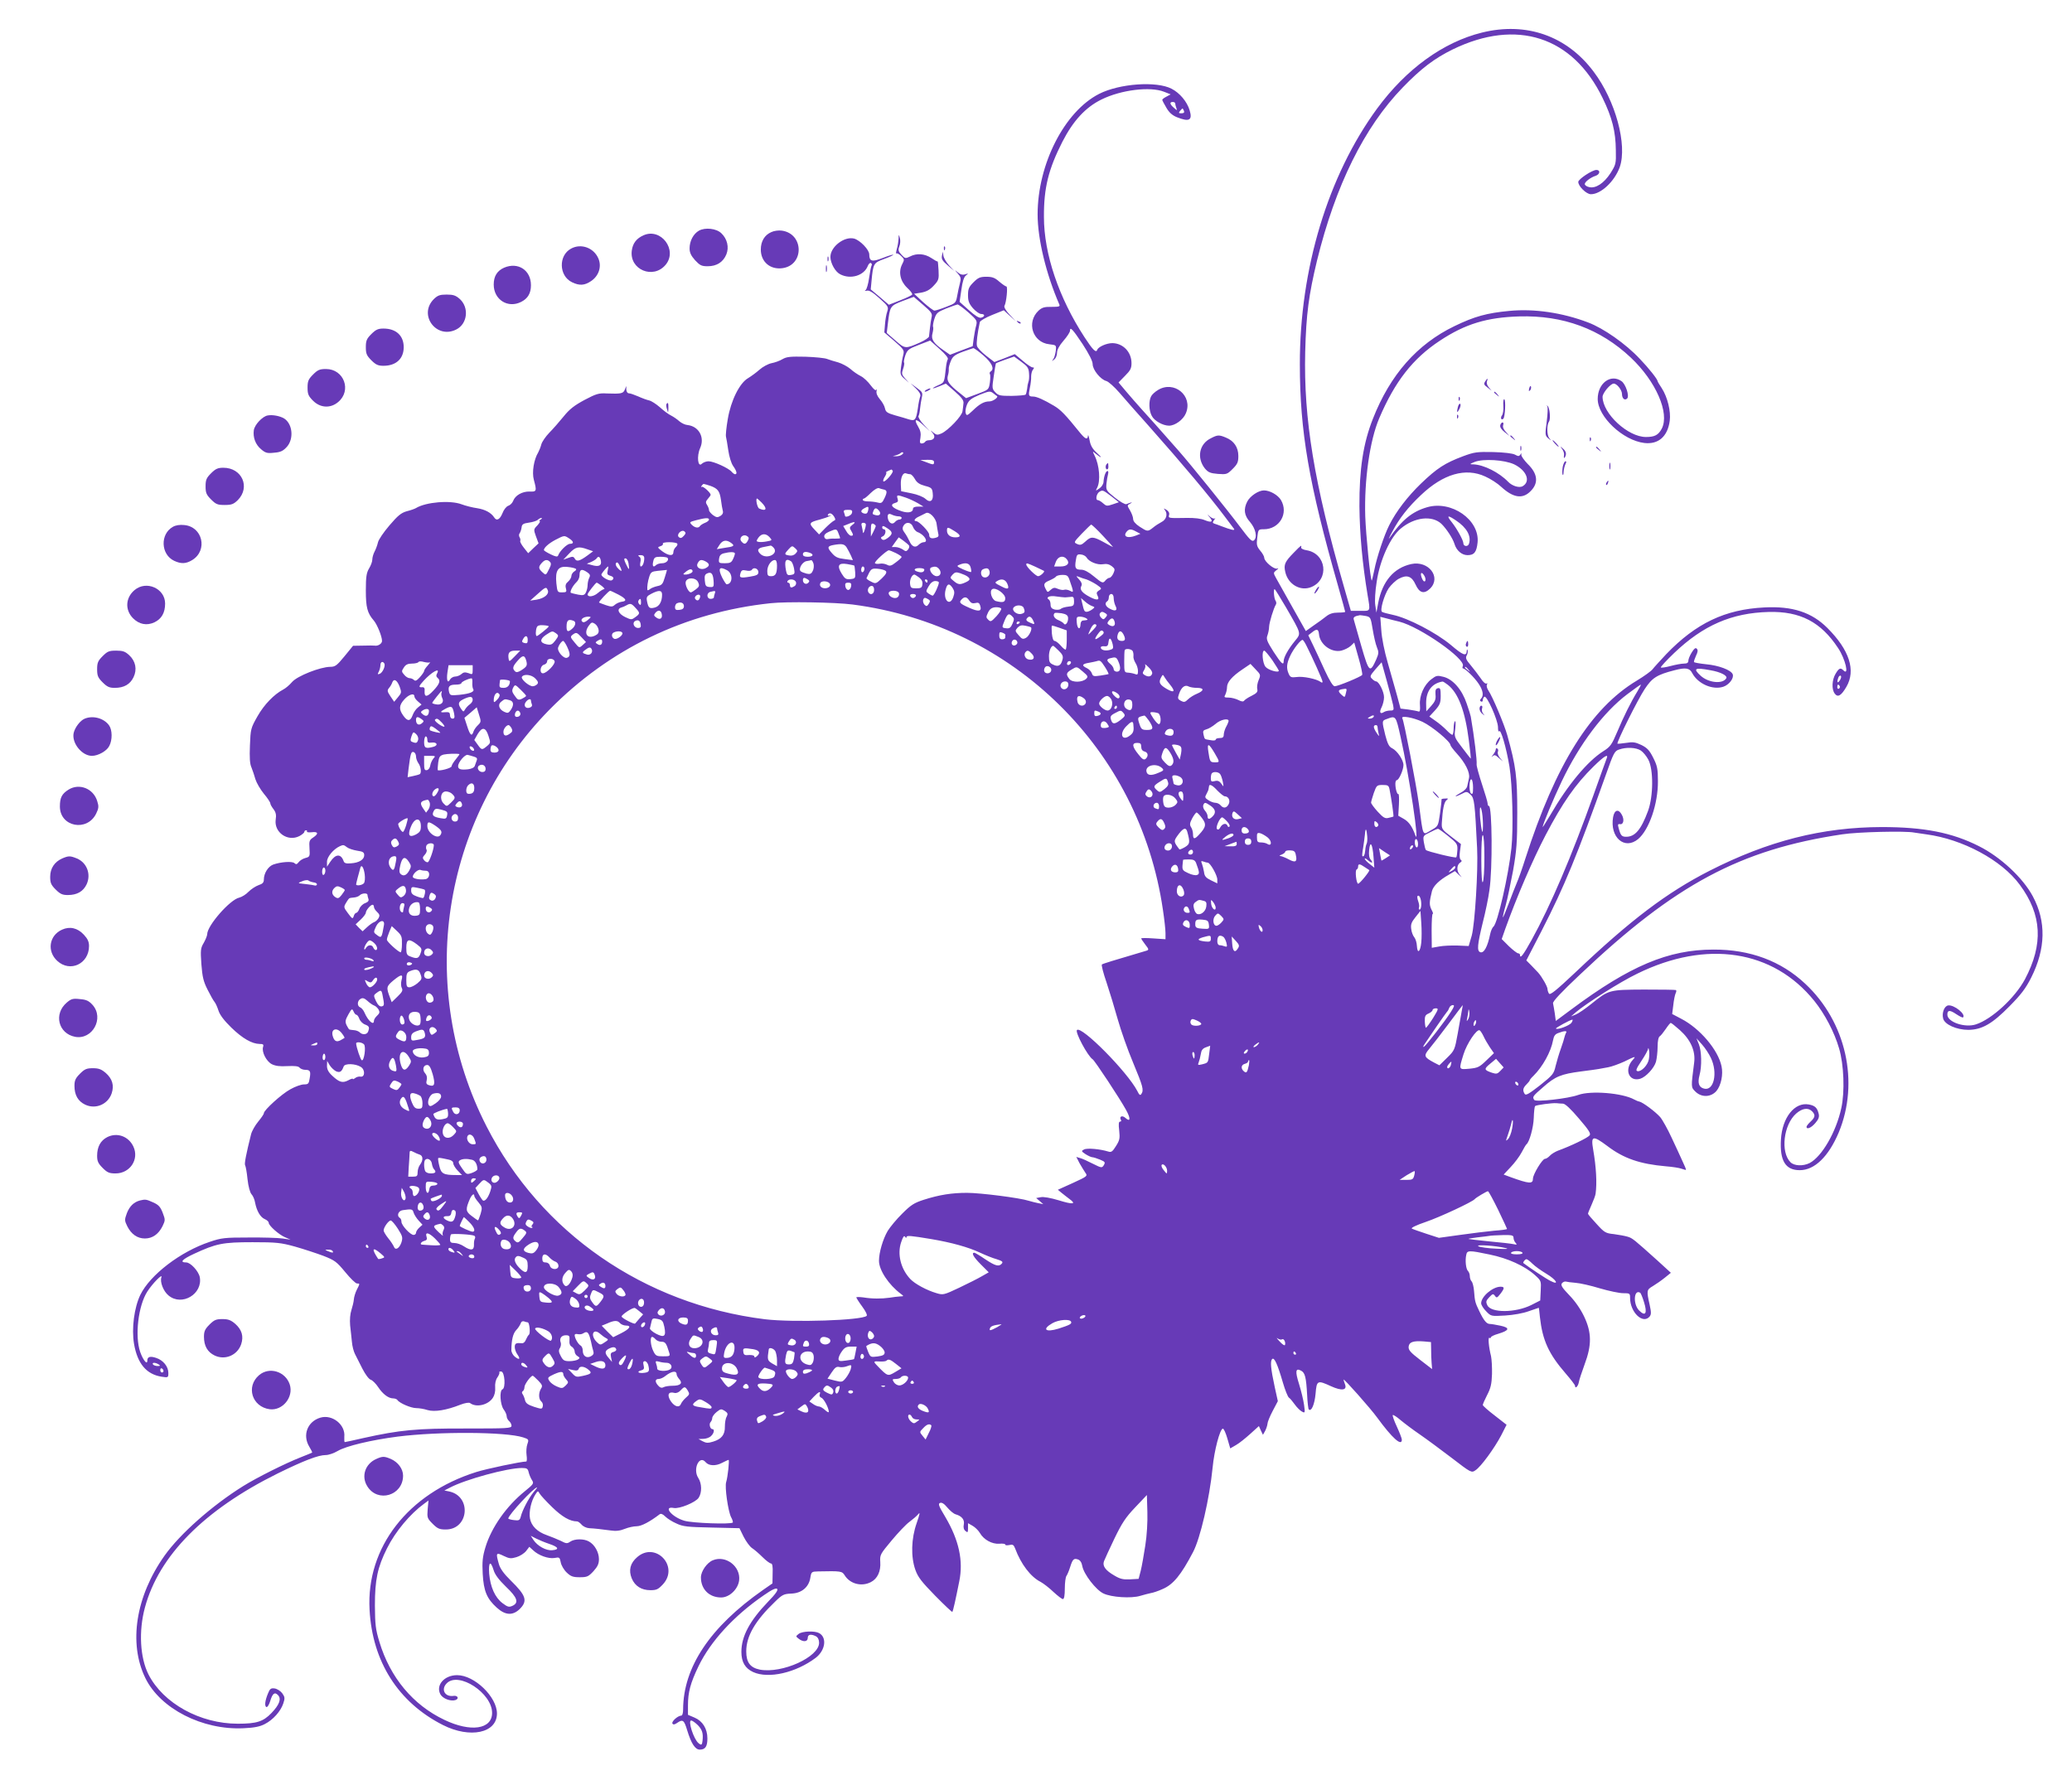 <?xml version="1.0" standalone="no"?>
<!DOCTYPE svg PUBLIC "-//W3C//DTD SVG 20010904//EN"
 "http://www.w3.org/TR/2001/REC-SVG-20010904/DTD/svg10.dtd">
<svg version="1.0" xmlns="http://www.w3.org/2000/svg"
 width="1280pt" height="1100pt" viewBox="0 0 1280 1100"
 preserveAspectRatio="xMidYMid meet">
<g transform="translate(0,1100) scale(0.1,-0.1)"
fill="#673ab7" stroke="none">
<path d="M9156 10799 c-240 -59 -469 -225 -649 -470 -303 -414 -478 -991 -477
-1580 0 -415 56 -739 236 -1369 24 -85 44 -157 44 -160 0 -3 -20 -5 -44 -5
-31 0 -53 -7 -73 -23 -15 -12 -50 -38 -77 -56 l-49 -35 -80 142 c-44 78 -89
159 -101 180 -21 38 -21 38 -1 54 14 11 15 14 4 10 -19 -6 -79 44 -79 67 0 8
-11 28 -25 44 -21 26 -24 36 -18 81 6 50 6 51 40 51 97 0 155 98 106 181 -19
31 -68 59 -105 59 -33 0 -85 -34 -103 -69 -24 -47 -19 -86 17 -126 35 -41 47
-95 24 -114 -12 -10 -27 6 -87 86 -78 104 -304 384 -378 468 -126 143 -181
205 -227 255 -27 30 -71 80 -97 111 l-47 56 40 41 c33 33 40 46 40 78 0 69
-52 123 -118 124 -36 0 -88 -23 -94 -42 -7 -20 -28 1 -78 78 -159 244 -251
515 -251 744 -1 179 28 295 114 464 66 129 143 213 241 261 121 60 302 82 387
48 l41 -16 -26 -14 c-14 -7 -26 -16 -26 -20 0 -3 11 -25 25 -48 17 -30 36 -47
65 -59 77 -31 98 -19 79 43 -16 53 -61 107 -112 133 -93 48 -321 32 -447 -32
-214 -109 -380 -434 -380 -745 0 -151 52 -367 134 -556 6 -13 -2 -15 -48 -15
-44 1 -59 -4 -80 -23 -77 -72 -37 -197 66 -208 44 -5 44 -5 40 -42 -3 -20 -9
-43 -16 -51 -10 -13 -9 -13 7 -1 9 7 17 26 17 42 0 18 14 44 40 74 22 25 40
53 40 61 0 28 16 11 78 -82 40 -62 62 -105 62 -124 0 -35 49 -95 84 -104 13
-3 50 -36 82 -73 32 -38 113 -129 179 -203 216 -244 373 -431 470 -560 27 -36
53 -70 58 -77 9 -13 -15 -8 -78 16 -16 6 -36 14 -44 16 -11 4 -11 8 0 23 7 9
9 14 4 9 -4 -4 -18 1 -29 10 -21 18 -21 18 -3 -3 24 -28 12 -35 -30 -18 -22
10 -64 15 -112 14 -115 -2 -114 -2 -109 18 4 12 -3 24 -16 32 -18 11 -19 11
-10 -1 19 -24 10 -59 -20 -74 -15 -8 -39 -23 -53 -35 -33 -26 -35 -25 -83 6
-26 17 -40 34 -40 48 0 11 -9 35 -19 52 -19 32 -19 32 2 43 20 11 5 8 -25 -4
-7 -3 -39 15 -70 40 -54 43 -56 47 -53 85 2 22 7 49 10 60 3 11 2 20 -3 20
-11 0 -23 -33 -25 -69 -1 -13 -13 -31 -26 -39 -23 -16 -24 -16 -14 3 23 42 15
141 -15 200 -14 29 -14 29 4 14 39 -32 48 -31 11 2 -28 25 -40 46 -46 79 -5
25 -9 37 -10 28 -2 -27 -16 -22 -48 17 -92 114 -120 143 -162 168 -64 38 -107
57 -129 57 -28 0 -30 6 -20 53 5 23 9 55 8 71 0 15 5 35 11 42 9 11 8 14 -2
14 -7 0 -35 18 -61 41 l-49 41 -63 -25 -63 -24 -52 40 c-28 22 -54 49 -56 61
-4 18 3 75 18 146 2 8 36 28 76 44 l72 29 37 -34 37 -34 -39 42 c-22 23 -35
46 -31 53 12 20 22 120 12 120 -5 0 -25 14 -44 30 -27 24 -43 30 -79 30 -39 0
-51 -5 -80 -34 -29 -29 -34 -41 -34 -80 0 -36 6 -52 31 -81 17 -19 40 -35 50
-35 25 0 25 -16 0 -23 -13 -3 -37 12 -76 47 l-57 51 11 75 c7 51 16 79 28 88
17 13 16 14 -5 7 -16 -5 -30 -1 -45 12 -22 18 -22 18 0 -7 19 -22 21 -31 13
-60 -5 -19 -13 -55 -17 -79 -8 -43 -10 -45 -68 -67 -33 -13 -65 -23 -72 -23
-6 -1 -37 23 -69 51 l-57 53 44 7 c32 6 53 17 77 43 31 33 33 40 30 95 -2 32
-4 57 -6 55 -2 -2 -20 8 -39 21 -41 27 -90 31 -132 9 -27 -13 -30 -13 -52 11
-19 21 -22 29 -13 52 6 15 7 38 3 52 -7 24 -7 24 -8 -5 -1 -17 -5 -45 -11 -64
-5 -19 -6 -31 -3 -27 4 3 17 -3 29 -15 22 -21 22 -23 7 -52 -24 -47 -12 -104
31 -145 20 -18 34 -37 31 -42 -3 -5 -36 -21 -75 -36 l-69 -27 -56 48 -56 47 5
52 c10 108 12 112 78 136 33 12 58 24 56 26 -3 2 -32 -7 -65 -20 -66 -26 -83
-21 -83 22 0 29 -57 88 -94 98 -61 15 -146 -51 -146 -113 0 -39 30 -93 61
-108 64 -33 147 -8 170 52 5 13 14 21 19 18 6 -4 8 -11 4 -16 -3 -5 -10 -40
-15 -76 -5 -37 -15 -71 -22 -76 -8 -5 -5 -6 8 -3 14 4 37 -10 78 -47 55 -49
57 -54 48 -82 -6 -16 -12 -52 -14 -80 l-4 -49 63 -54 c58 -51 61 -56 54 -85
-5 -18 -11 -52 -14 -77 -6 -41 -4 -48 21 -70 l28 -25 -24 27 c-21 24 -22 31
-12 59 6 17 9 35 6 39 -3 4 1 24 8 45 12 33 20 40 83 64 l70 27 58 -52 c36
-32 56 -56 51 -64 -4 -6 -9 -28 -11 -48 -11 -98 -9 -95 -50 -113 -48 -22 -37
-25 13 -4 l36 15 56 -49 c42 -37 55 -55 53 -72 -1 -13 -4 -36 -6 -50 -4 -30
-88 -118 -130 -137 -25 -11 -31 -10 -50 5 -21 18 -21 18 -4 -3 20 -23 8 -44
-23 -44 -10 0 -21 -4 -24 -10 -3 -5 -13 -10 -21 -10 -12 0 -13 8 -8 35 4 26 1
44 -14 69 -29 49 -15 53 32 9 l41 -38 -39 42 c-21 22 -35 46 -32 52 4 5 8 27
10 48 2 21 7 52 11 69 6 27 3 33 -32 58 l-38 28 33 -32 c22 -21 31 -38 27 -49
-4 -9 -11 -43 -15 -75 -11 -71 -17 -79 -56 -67 -16 5 -54 17 -85 25 -48 14
-57 20 -62 43 -3 16 -18 41 -32 57 -16 19 -23 37 -20 50 3 12 2 15 -1 8 -4 -8
-16 2 -35 27 -16 22 -43 48 -61 57 -18 9 -48 29 -65 45 -18 15 -52 33 -75 40
-24 6 -54 16 -68 21 -14 6 -74 12 -135 14 -92 2 -115 0 -141 -15 -16 -10 -47
-21 -68 -25 -20 -4 -54 -22 -74 -40 -20 -18 -52 -41 -70 -52 -53 -30 -107
-139 -126 -253 -9 -52 -14 -101 -11 -110 2 -9 9 -46 14 -83 6 -40 18 -80 30
-97 22 -31 27 -51 12 -51 -5 0 -14 7 -21 15 -19 23 -112 65 -143 65 -14 0 -32
-7 -41 -15 -25 -26 -33 46 -11 96 30 66 -7 135 -78 143 -15 1 -37 12 -50 23
-12 11 -36 28 -52 36 -17 8 -48 32 -70 52 -22 19 -51 38 -65 41 -14 3 -44 14
-68 25 -23 10 -49 19 -57 19 -9 0 -15 10 -16 23 l0 22 -9 -22 c-10 -25 -23
-27 -111 -24 -50 3 -66 -2 -138 -40 -63 -34 -93 -57 -129 -102 -26 -32 -66
-78 -89 -101 -23 -24 -45 -56 -49 -72 -4 -16 -13 -38 -19 -49 -27 -44 -40
-123 -27 -170 19 -70 17 -74 -27 -72 -44 1 -88 -23 -101 -58 -5 -13 -18 -26
-30 -30 -12 -4 -28 -24 -36 -46 -16 -39 -36 -50 -51 -26 -19 29 -55 49 -105
57 -29 4 -72 15 -96 24 -71 27 -221 14 -282 -23 -8 -5 -34 -14 -58 -20 -34
-10 -54 -26 -106 -87 -36 -42 -68 -89 -71 -105 -4 -17 -13 -42 -21 -57 -8 -15
-14 -37 -14 -49 0 -13 -9 -37 -20 -55 -16 -27 -20 -51 -20 -136 0 -105 9 -140
50 -187 20 -24 50 -97 50 -125 0 -17 -25 -33 -46 -29 -5 1 -37 1 -71 0 l-62
-1 -53 -65 c-47 -57 -57 -65 -88 -65 -63 -1 -202 -56 -235 -93 -16 -19 -41
-40 -55 -47 -57 -30 -118 -93 -159 -165 -42 -74 -43 -79 -47 -181 -3 -76 -1
-114 10 -137 7 -18 18 -50 24 -72 7 -22 30 -62 52 -89 22 -26 40 -53 40 -60 0
-6 9 -22 20 -36 14 -19 18 -35 13 -65 -10 -79 75 -137 146 -101 17 9 31 21 31
26 0 6 5 10 11 10 5 0 8 -4 5 -8 -2 -4 11 -6 30 -4 40 5 44 -9 8 -33 -23 -15
-25 -22 -22 -67 3 -49 2 -52 -25 -59 -16 -4 -35 -16 -42 -26 -11 -14 -16 -15
-26 -6 -13 13 -85 8 -132 -9 -31 -12 -57 -54 -57 -92 0 -19 -8 -27 -33 -35
-19 -7 -46 -25 -62 -41 -15 -16 -41 -32 -57 -36 -57 -12 -198 -173 -198 -226
0 -9 -10 -33 -21 -53 -20 -33 -21 -45 -15 -132 6 -79 13 -108 38 -157 17 -34
36 -68 43 -76 7 -8 18 -33 25 -55 9 -27 35 -61 79 -104 69 -67 127 -100 174
-101 23 0 27 -3 22 -19 -9 -31 20 -88 54 -106 22 -11 50 -15 96 -12 46 2 69 0
76 -10 6 -7 22 -13 35 -13 30 0 35 -9 27 -53 -5 -33 -9 -37 -35 -37 -17 0 -54
-13 -84 -30 -54 -29 -164 -129 -164 -148 0 -6 -16 -29 -35 -52 -19 -23 -39
-58 -44 -78 -31 -124 -42 -182 -37 -191 4 -6 11 -45 15 -86 5 -45 15 -83 25
-94 9 -9 19 -33 22 -52 10 -51 32 -89 59 -101 14 -6 25 -16 25 -23 0 -17 61
-72 100 -89 l35 -15 -50 7 c-27 4 -122 7 -210 6 -146 0 -167 -2 -240 -27 -180
-60 -367 -203 -428 -327 -38 -79 -55 -208 -39 -303 21 -122 76 -188 170 -203
41 -6 42 -6 42 23 0 40 -32 79 -75 93 -38 13 -55 7 -55 -17 0 -29 -27 5 -44
54 -34 99 -12 286 44 373 32 50 97 116 87 88 -10 -28 12 -86 44 -112 82 -69
213 9 193 114 -8 37 -57 90 -84 90 -42 0 -25 19 48 53 138 64 178 72 362 72
148 0 175 -3 262 -27 53 -15 132 -41 175 -57 72 -28 83 -37 136 -101 31 -38
64 -70 72 -70 19 0 19 0 -1 -39 -9 -18 -17 -45 -18 -59 -1 -15 -8 -44 -15 -66
-8 -24 -11 -59 -8 -95 4 -31 8 -77 11 -102 2 -26 11 -60 19 -75 8 -16 29 -57
46 -91 18 -35 40 -65 52 -68 11 -4 31 -24 45 -45 29 -44 64 -70 93 -70 11 0
23 -5 26 -10 12 -19 84 -50 116 -50 17 0 49 -5 70 -12 44 -13 117 -1 203 33
28 11 54 15 60 10 38 -29 112 -12 141 33 10 15 16 40 14 63 -2 24 3 48 14 63
9 13 14 27 12 31 -3 4 2 6 12 5 21 -3 28 -102 7 -110 -20 -8 -14 -96 8 -125
10 -13 18 -32 18 -41 0 -10 7 -23 15 -30 8 -7 15 -20 15 -29 0 -16 -25 -17
-282 -17 -303 1 -408 -9 -633 -59 -60 -14 -112 -25 -115 -25 -3 0 -4 15 -3 33
8 74 -74 140 -148 118 -80 -24 -112 -108 -68 -180 11 -18 19 -34 17 -36 -2 -1
-34 -15 -73 -30 -92 -36 -270 -125 -353 -177 -191 -119 -390 -295 -485 -429
-179 -252 -224 -542 -119 -757 92 -189 352 -322 606 -310 67 3 102 10 132 26
51 26 98 79 114 127 11 33 10 40 -7 64 -11 14 -32 27 -47 29 -22 3 -29 -2 -40
-30 -19 -45 -23 -80 -10 -85 6 -2 16 14 23 36 14 48 28 59 48 38 23 -23 9 -60
-40 -111 -51 -53 -91 -66 -208 -66 -233 0 -461 126 -552 305 -52 104 -61 267
-22 412 86 321 366 604 820 829 163 80 251 114 298 114 17 0 49 11 73 25 52
31 208 68 371 89 253 32 667 30 775 -5 34 -11 36 -13 26 -41 -6 -16 -8 -47 -5
-69 3 -21 2 -39 -2 -39 -32 0 -246 -45 -309 -65 -422 -133 -680 -466 -659
-850 17 -321 177 -573 453 -713 168 -85 334 -50 334 71 0 103 -139 237 -246
237 -80 0 -134 -63 -103 -119 15 -26 62 -44 92 -35 25 8 15 30 -11 26 -54 -8
-80 40 -42 78 74 74 280 -61 280 -183 0 -102 -133 -121 -295 -43 -194 92 -335
262 -401 481 -24 78 -27 108 -28 225 0 160 16 236 75 354 52 104 142 212 230
276 l26 19 -5 -54 c-4 -52 -3 -56 31 -90 30 -30 42 -35 81 -35 142 0 161 205
21 235 l-30 6 35 18 c97 51 354 121 444 121 31 0 37 -4 42 -27 4 -16 13 -37
21 -49 12 -19 9 -24 -44 -67 -114 -92 -207 -224 -244 -346 -18 -60 -21 -90
-17 -165 6 -106 25 -153 87 -209 53 -48 99 -50 142 -8 50 50 39 83 -56 176
-42 41 -65 73 -73 101 -20 70 -18 74 29 51 35 -17 46 -18 79 -8 21 6 48 23 60
38 l20 26 23 -21 c34 -33 96 -54 132 -48 31 6 33 4 39 -27 3 -18 20 -47 37
-63 25 -24 39 -29 80 -29 46 0 54 4 85 37 26 29 34 46 34 75 0 43 -27 90 -62
109 -31 18 -89 17 -115 -1 -19 -13 -25 -13 -59 5 -22 10 -60 26 -86 35 -58 20
-96 57 -104 103 -8 41 8 110 33 148 15 24 17 24 26 7 5 -10 40 -48 78 -85 62
-60 110 -88 154 -88 6 0 18 -9 28 -20 9 -11 30 -21 47 -22 38 -2 72 -6 132
-14 33 -5 59 -2 88 10 22 9 55 16 73 16 29 0 82 28 142 74 8 6 20 1 35 -14 12
-12 43 -32 69 -43 40 -19 68 -22 218 -25 l171 -4 26 -53 c15 -29 38 -61 52
-70 14 -9 43 -34 65 -56 21 -21 45 -39 52 -39 8 0 12 -18 10 -61 l-1 -62 -59
-41 c-327 -229 -492 -477 -493 -738 0 -24 -5 -38 -12 -38 -22 -1 -61 -37 -54
-49 5 -8 13 -7 29 4 35 24 43 18 62 -45 25 -82 49 -120 78 -120 34 0 47 19 47
69 0 61 -30 108 -80 129 l-40 17 0 58 c0 81 15 138 65 242 75 155 219 312 404
439 50 35 75 46 82 39 7 -7 -9 -31 -56 -79 -114 -119 -165 -214 -165 -310 0
-63 23 -102 73 -125 95 -43 264 -4 386 88 60 46 71 126 21 153 -28 15 -104 12
-126 -5 -19 -15 -19 -15 0 -30 28 -22 56 -19 56 5 0 22 20 26 51 10 12 -7 19
-21 19 -40 0 -88 -228 -191 -365 -166 -60 12 -85 44 -85 113 0 94 55 189 177
306 46 45 55 49 101 51 64 2 109 40 118 98 6 37 8 38 48 39 141 3 148 2 164
-24 33 -53 104 -72 162 -42 41 21 62 67 58 124 -3 45 0 49 70 133 40 48 89
100 110 115 20 15 45 36 54 47 13 16 11 4 -9 -54 -34 -96 -37 -209 -8 -290 16
-45 39 -74 122 -159 57 -58 105 -103 106 -100 5 5 21 79 43 189 26 127 -2 254
-86 397 -41 68 -46 82 -33 87 11 5 26 -5 45 -28 16 -19 38 -38 51 -42 39 -11
57 -34 51 -63 -4 -18 0 -32 10 -40 14 -12 16 -10 16 17 l0 31 28 -16 c16 -9
36 -29 45 -44 24 -42 75 -70 120 -67 20 2 37 0 37 -5 0 -5 11 -6 25 -3 21 5
27 2 36 -21 36 -97 96 -176 158 -207 18 -10 53 -37 79 -62 26 -24 52 -44 58
-44 8 0 12 23 12 66 0 36 5 71 10 77 5 7 15 30 22 52 16 51 23 59 49 50 13 -4
23 -18 27 -41 9 -50 84 -147 130 -169 49 -24 172 -32 228 -15 22 7 52 14 65
17 14 2 47 13 73 25 66 28 114 87 188 228 45 85 102 331 121 522 10 106 45
238 63 241 6 1 18 -26 28 -60 l18 -62 36 21 c20 11 59 43 88 69 l53 48 12 -27
13 -27 14 25 c7 14 13 33 14 43 0 10 14 45 32 79 l32 61 -19 86 c-25 116 -29
161 -16 174 13 13 33 -31 67 -148 13 -44 29 -84 36 -90 8 -5 24 -25 37 -43 12
-17 32 -37 43 -43 20 -11 21 -10 14 41 -4 29 -18 87 -31 129 -25 79 -22 101
13 82 24 -13 31 -40 37 -150 2 -46 7 -86 10 -89 16 -16 36 31 42 96 7 84 11
86 96 47 66 -30 100 -25 86 12 -5 13 -9 26 -9 29 0 10 166 -177 208 -235 92
-126 152 -180 152 -136 0 8 -14 44 -31 81 -17 36 -28 68 -25 71 3 3 25 -11 48
-31 24 -20 77 -60 118 -88 41 -28 130 -94 197 -145 121 -93 123 -94 148 -77
33 21 117 136 159 216 l33 65 -73 57 c-41 31 -74 61 -74 65 0 5 12 33 27 62
22 42 28 68 30 129 1 42 -2 92 -6 111 -14 55 -20 120 -10 113 5 -3 9 -1 9 3 0
5 20 15 45 22 70 21 75 37 15 50 -28 6 -58 11 -67 11 -19 0 -37 21 -65 80 -25
52 -27 59 -32 124 -2 26 -9 53 -15 59 -6 6 -11 20 -11 32 0 12 -5 26 -12 33
-12 12 -18 64 -10 99 5 28 16 29 144 2 113 -23 218 -71 280 -127 39 -35 39
-37 36 -96 l-3 -61 -55 -28 c-98 -49 -250 -50 -272 -1 -10 21 -8 28 12 49 21
22 24 23 35 9 10 -15 14 -13 33 11 27 35 28 45 2 45 -49 0 -120 -61 -120 -102
0 -11 14 -33 31 -50 30 -31 31 -31 117 -26 51 3 112 14 147 27 32 11 60 21 61
21 1 0 4 -26 7 -58 16 -143 54 -227 159 -348 32 -37 58 -71 58 -76 0 -21 18
-5 23 20 2 15 19 65 36 112 45 120 44 197 -3 296 -22 46 -55 94 -91 131 -43
45 -54 61 -47 73 6 8 16 13 24 12 7 -2 35 -6 62 -8 27 -2 94 -17 149 -34 55
-16 120 -30 144 -30 41 0 43 -1 43 -29 0 -89 79 -165 121 -115 10 13 10 26 0
72 -20 89 -19 93 20 116 20 12 53 35 74 52 l37 30 -82 75 c-147 132 -155 139
-185 148 -16 5 -55 12 -85 16 -51 5 -59 10 -107 63 -29 31 -53 59 -53 63 0 4
10 28 22 55 12 27 24 58 25 69 9 65 4 162 -15 272 -15 87 -3 90 88 22 101 -77
202 -111 361 -125 40 -3 84 -10 97 -15 14 -5 26 -8 27 -7 2 2 -8 26 -21 53
-12 28 -43 93 -67 145 -24 52 -56 110 -71 128 -29 33 -108 92 -129 96 -7 1
-21 7 -32 13 -73 40 -267 56 -345 28 -63 -23 -263 -45 -272 -31 -13 19 -10 23
56 80 73 65 110 80 232 96 49 6 98 13 109 15 11 2 38 7 60 11 22 4 66 20 99
35 68 34 75 35 53 11 -55 -60 -25 -138 46 -117 35 11 86 66 97 105 5 19 10 61
10 92 0 35 5 60 13 65 7 4 23 25 37 45 14 21 28 38 31 38 4 0 29 -20 57 -45
66 -59 97 -129 88 -199 -20 -156 -20 -153 7 -180 38 -38 97 -36 131 4 28 34
42 101 31 152 -21 101 -133 233 -248 293 l-57 30 7 55 c3 30 10 63 14 72 5 9
6 19 2 21 -5 2 -93 3 -198 3 -216 -1 -217 -2 -325 -89 -36 -29 -78 -58 -95
-65 l-30 -12 30 26 c65 55 273 187 379 238 429 211 840 147 1094 -168 65 -81
124 -193 153 -293 30 -100 36 -269 14 -369 -32 -148 -120 -300 -196 -340 -40
-20 -95 -18 -118 5 -63 63 -43 232 35 301 38 33 74 38 98 14 22 -22 20 -37 -9
-64 -14 -13 -25 -27 -25 -32 0 -19 30 -6 55 24 20 23 25 38 20 57 -9 37 -23
50 -61 57 -87 16 -164 -80 -172 -216 -8 -132 28 -190 116 -190 92 0 178 84
241 233 129 311 45 684 -207 919 -150 141 -342 212 -567 211 -279 0 -517 -101
-877 -369 l-97 -72 -6 46 c-4 26 -9 54 -11 63 -3 11 51 69 167 178 588 557
990 772 1619 866 96 15 393 22 445 11 11 -2 45 -7 75 -11 225 -30 465 -159
577 -311 138 -186 147 -368 32 -585 -62 -115 -204 -246 -302 -278 -68 -23
-177 14 -177 60 0 29 15 30 55 3 21 -14 40 -23 42 -20 19 19 -55 79 -92 74
-24 -4 -40 -46 -31 -81 9 -37 83 -70 156 -70 84 1 147 37 255 147 71 72 99
109 133 176 90 179 93 347 10 502 -61 114 -199 243 -333 310 -166 84 -340 118
-600 118 -369 -1 -701 -85 -1066 -271 -262 -134 -485 -302 -827 -627 -119
-112 -156 -142 -163 -131 -5 8 -9 20 -9 28 0 15 -35 77 -59 103 -9 10 -29 30
-44 46 l-28 28 95 184 c141 275 219 465 396 962 48 136 54 148 82 157 45 16
105 13 134 -6 14 -9 35 -34 47 -57 32 -61 31 -225 -2 -316 -43 -116 -80 -160
-135 -160 -27 0 -34 7 -46 51 -7 25 -6 29 8 27 21 -4 28 28 11 58 -20 38 -46
31 -54 -15 -21 -125 71 -205 155 -135 68 58 123 218 122 357 0 76 -4 96 -29
145 -23 46 -37 61 -73 79 -38 18 -53 20 -95 13 -27 -4 -52 -6 -53 -5 -7 7 125
272 168 337 46 70 75 89 185 117 68 18 93 14 109 -18 35 -66 126 -106 192 -84
36 12 67 53 58 77 -10 26 -86 55 -165 62 -38 4 -71 10 -74 13 -2 4 4 21 12 39
12 24 13 36 5 44 -8 8 -16 1 -31 -23 -12 -19 -21 -42 -21 -51 0 -13 -8 -18
-27 -18 -16 0 -53 -7 -83 -15 -30 -8 -57 -12 -60 -9 -3 3 34 43 82 89 180 172
356 248 584 254 195 5 323 -62 429 -223 45 -67 70 -175 33 -138 -18 18 -27 15
-48 -20 -23 -38 -26 -96 -6 -123 19 -26 40 -14 72 41 60 102 19 228 -117 364
-97 97 -216 136 -389 127 -244 -12 -423 -98 -606 -288 -38 -41 -77 -83 -85
-94 -8 -11 -51 -42 -97 -70 -284 -170 -502 -518 -689 -1100 -19 -60 -43 -128
-53 -150 -9 -22 -32 -79 -50 -128 -18 -48 -34 -86 -36 -85 -1 2 6 35 17 73 11
39 31 135 46 215 22 126 26 173 26 360 0 224 -8 284 -62 479 -20 69 -89 234
-117 276 -9 13 -12 30 -8 36 4 7 3 9 -3 6 -6 -4 -22 10 -35 31 -14 20 -42 57
-61 80 -31 36 -35 47 -26 63 6 11 8 25 5 32 -2 7 -5 5 -5 -5 -2 -35 -23 -27
-98 37 -91 76 -266 167 -358 186 -33 7 -63 15 -68 19 -13 11 14 104 42 146 15
21 43 48 62 58 50 27 80 17 104 -36 24 -53 53 -60 90 -24 70 70 -10 174 -117
151 -108 -24 -178 -106 -204 -240 l-11 -60 -7 45 c-4 27 -1 86 9 148 20 133
84 274 149 327 85 70 192 82 250 29 31 -30 70 -89 81 -124 12 -41 45 -70 81
-70 41 0 56 19 62 79 13 139 -161 261 -312 217 -93 -27 -156 -79 -234 -192 -7
-11 1 8 19 41 43 82 98 152 178 227 137 130 275 170 396 114 32 -14 77 -43 99
-64 74 -68 132 -77 181 -27 51 50 45 108 -18 169 -22 23 -40 48 -39 56 2 12 1
12 -6 1 -8 -11 -13 -11 -33 0 -15 8 -67 14 -134 16 -101 2 -117 0 -187 -26
-112 -42 -161 -74 -259 -168 -83 -80 -154 -172 -197 -258 -31 -61 -78 -202
-92 -277 -8 -37 -15 -67 -16 -65 -9 9 -36 284 -40 397 -7 223 28 469 86 605
97 228 208 370 375 480 157 104 291 144 490 150 271 8 501 -77 689 -254 156
-147 241 -343 192 -439 -21 -40 -44 -52 -98 -52 -111 0 -267 144 -268 248 0
24 49 82 69 82 20 0 51 -40 51 -64 0 -28 17 -43 32 -28 15 15 -9 89 -35 107
-67 47 -147 -13 -147 -110 0 -109 155 -256 288 -272 87 -10 144 40 157 137 8
58 -14 147 -49 201 -14 21 -26 41 -26 44 0 11 -54 80 -110 138 -87 93 -224
189 -320 225 -158 60 -332 86 -486 71 -139 -13 -215 -34 -339 -94 -230 -111
-397 -300 -504 -573 -60 -152 -84 -311 -83 -541 2 -175 18 -351 51 -551 17
-100 19 -95 -46 -94 l-58 0 -43 150 c-184 639 -249 1036 -239 1449 6 235 22
353 73 565 114 464 291 823 529 1069 114 118 196 180 310 236 395 192 741 79
925 -300 59 -121 81 -207 82 -323 2 -84 0 -89 -33 -142 -41 -63 -92 -96 -132
-86 -15 3 -27 12 -27 19 1 14 36 41 68 51 26 9 30 36 4 36 -26 0 -112 -57
-112 -74 0 -27 50 -76 78 -76 62 0 146 79 178 167 48 137 -26 412 -161 590
-166 222 -416 309 -689 242z m-1896 -438 c0 -5 3 -18 7 -28 6 -17 5 -17 -15 1
-26 22 -28 36 -7 36 8 0 15 -4 15 -9z m54 -46 c4 -10 -1 -15 -16 -15 -17 0
-18 2 -8 15 7 8 14 15 15 15 2 0 5 -7 9 -15z m-1559 -1275 c-3 -14 -8 -43 -10
-65 -2 -22 -5 -46 -6 -54 -1 -7 -26 -24 -55 -37 -91 -40 -93 -40 -152 12 l-54
47 7 59 c13 107 14 108 90 138 l70 26 58 -50 c50 -43 58 -54 52 -76z m227 30
c53 -47 56 -52 48 -83 -5 -17 -11 -53 -15 -79 l-6 -47 -70 -26 -70 -27 -40 28
c-63 43 -79 69 -68 106 4 17 6 34 3 39 -2 4 1 26 8 48 12 37 19 43 73 65 33
13 65 24 70 25 6 0 36 -22 67 -49z m94 -267 c52 -45 69 -83 44 -98 -6 -4 -8
-11 -5 -16 4 -5 3 -29 0 -53 -7 -44 -7 -44 -77 -70 l-70 -26 -36 29 c-70 55
-85 77 -77 108 5 15 7 35 6 44 -1 8 5 30 13 49 11 27 24 38 72 56 33 12 63 22
67 23 5 0 33 -20 63 -46z m281 -110 c2 -21 0 -45 -4 -53 -3 -8 -7 -28 -8 -43
-2 -15 -6 -31 -9 -35 -4 -4 -43 -7 -87 -8 -70 0 -81 2 -100 22 -21 22 -21 27
-10 100 6 43 12 79 14 80 1 1 27 11 57 22 l55 19 45 -33 c38 -28 45 -38 47
-71z m-198 -140 c11 -7 -25 -33 -46 -33 -33 0 -61 -15 -104 -57 -34 -32 -38
-33 -43 -16 -4 11 0 35 8 54 12 27 26 38 78 60 58 23 65 24 83 10 11 -9 22
-17 24 -18z m-589 -363 c-8 -6 -24 -9 -35 -9 l-20 1 20 5 c11 3 24 9 29 14 5
5 12 6 15 3 3 -3 -1 -9 -9 -14z m200 -45 c0 -18 -4 -18 -50 0 l-35 13 43 1
c31 1 42 -3 42 -14z m3584 -14 c76 -37 103 -104 54 -134 -21 -14 -66 0 -91 26
-56 58 -151 106 -216 108 -24 0 -23 2 9 15 54 21 184 13 244 -15z m-3839 -40
c6 -11 -49 -74 -58 -65 -3 3 1 17 10 30 8 13 11 24 7 25 -7 0 11 10 33 18 1 1
4 -3 8 -8z m108 -21 c7 0 20 -14 29 -30 12 -22 29 -33 62 -42 40 -10 45 -15
48 -45 6 -47 -15 -63 -45 -35 -13 12 -50 27 -86 34 l-64 13 -2 40 c-2 45 13
78 33 70 8 -3 19 -5 25 -5z m-1234 -72 c46 -17 57 -32 65 -88 3 -25 8 -54 11
-65 4 -14 -1 -24 -15 -33 -17 -10 -24 -10 -45 5 -13 10 -25 24 -25 31 0 7 -5
21 -12 32 -10 15 -9 22 5 38 9 10 17 21 17 25 0 13 -48 56 -55 49 -5 -4 -5 -1
-1 6 4 6 10 12 13 12 4 0 23 -6 42 -12z m1068 -22 c24 -4 25 -16 8 -52 -15
-32 -20 -35 -43 -29 -15 4 -42 7 -59 7 -18 0 -33 4 -33 9 0 5 3 9 8 9 4 0 23
16 42 35 21 20 41 32 50 29 8 -3 20 -7 27 -8z m1408 -42 l47 -37 -38 -13 c-35
-12 -40 -11 -59 6 -12 11 -27 20 -33 20 -16 0 -9 39 9 51 21 13 22 12 74 -27z
m-1268 -9 c23 -8 56 -24 75 -35 l33 -20 -32 0 c-22 0 -33 -5 -33 -14 0 -21
-29 -28 -69 -15 -61 20 -78 42 -40 52 16 4 19 11 14 26 -8 25 -3 25 52 6z
m-892 -30 c37 -38 30 -57 -15 -37 -12 5 -24 62 -13 62 1 0 14 -11 28 -25z
m658 -49 c-4 -17 -10 -22 -24 -19 -24 7 -24 19 -1 32 26 15 30 13 25 -13z m67
-1 c16 -19 5 -34 -20 -28 -22 6 -22 6 -14 27 8 20 18 20 34 1z m-167 -15 c-4
-16 -43 -31 -43 -16 0 2 -3 11 -6 20 -5 12 1 16 24 16 25 0 29 -3 25 -20z
m523 -67 c2 -15 6 -40 9 -54 6 -22 3 -27 -16 -32 -27 -7 -39 -1 -39 20 0 18
-63 83 -80 83 -19 0 -10 17 18 29 15 8 34 17 42 21 21 11 62 -31 66 -67z
m-632 43 c8 -14 8 -20 -2 -23 -7 -3 -31 -23 -53 -45 l-39 -40 -31 33 c-34 36
-30 42 36 59 22 6 49 15 60 21 15 7 15 8 2 4 -11 -3 -16 -1 -12 6 9 14 26 7
39 -15z m395 4 c12 0 21 -4 21 -10 0 -5 -6 -10 -14 -10 -7 0 -19 -6 -26 -14
-15 -19 -36 -11 -44 16 -7 29 2 40 24 28 10 -5 28 -10 39 -10z m3446 -26 c66
-44 95 -96 80 -143 -6 -21 -35 -18 -35 3 0 17 -38 87 -71 129 -35 43 -27 47
26 11z m-5655 6 c-8 -5 -11 -10 -6 -10 5 0 -1 -11 -14 -26 -24 -24 -24 -26 -9
-68 l16 -43 -32 -30 -32 -31 -27 34 c-15 19 -25 38 -22 42 2 4 1 14 -4 22 -5
8 -5 19 0 25 4 5 10 21 12 35 2 21 10 26 46 31 23 3 48 11 54 17 7 7 17 12 23
12 5 0 3 -5 -5 -10z m1040 0 c0 -6 -11 -15 -24 -20 -13 -5 -27 -14 -31 -19 -9
-16 -31 -13 -51 6 -16 17 -15 18 27 29 57 15 79 16 79 4z m884 -34 c-16 -13
-17 -18 -6 -35 15 -26 15 -31 -1 -31 -7 0 -21 13 -30 30 l-18 30 33 13 c39 17
50 13 22 -7z m85 2 c-2 -24 -17 -63 -18 -48 -1 8 -4 25 -7 38 -5 16 -2 22 10
22 9 0 16 -6 15 -12z m61 -8 c0 -4 -7 -21 -15 -36 l-15 -29 0 42 c0 34 3 41
15 37 8 -4 15 -10 15 -14z m230 -5 c5 -14 18 -28 27 -32 43 -15 72 -63 39 -63
-8 0 -22 -7 -31 -16 -20 -21 -42 -12 -57 23 -7 15 -20 39 -30 52 -13 17 -15
28 -7 42 14 27 48 24 59 -6z m1173 -55 c36 -38 64 -70 63 -70 -2 0 -27 13 -57
30 -66 36 -79 37 -114 4 -23 -21 -32 -24 -51 -15 -22 10 -21 11 29 64 29 30
55 55 58 56 3 0 36 -30 72 -69z m-1328 44 c31 -21 31 -34 -1 -58 -18 -13 -29
-15 -37 -7 -7 7 -6 12 6 17 18 7 24 44 7 44 -5 0 -10 5 -10 10 0 14 7 13 35
-6z m411 -15 c41 -25 43 -39 6 -39 -32 0 -52 16 -52 42 0 23 5 23 46 -3z
m-1672 -30 c-13 -14 -20 -16 -30 -8 -18 15 15 50 34 36 10 -8 9 -14 -4 -28z
m956 15 c6 -14 10 -27 10 -29 0 -2 -15 -3 -32 -3 -18 1 -39 -1 -47 -3 -8 -2
-17 4 -19 14 -2 12 7 22 30 32 45 19 47 19 58 -11z m1840 11 l25 -13 -28 -11
c-51 -20 -82 -6 -57 24 15 18 28 18 60 0z m-2400 -55 c-13 -24 -23 -25 -40 -5
-17 20 8 47 33 34 14 -8 15 -14 7 -29z m134 21 c17 -19 17 -20 -17 -26 -19 -4
-42 -5 -51 -3 -15 3 -15 5 -1 26 20 27 46 28 69 3z m-1239 -7 c30 -19 32 -34
6 -34 -18 0 -64 -45 -73 -72 -4 -10 -15 -8 -46 7 -23 11 -42 23 -42 26 0 15
29 41 70 63 56 29 56 29 85 10z m2101 -45 c3 -5 0 -16 -6 -24 -11 -13 -15 -13
-33 0 -12 8 -32 15 -45 15 l-23 0 21 30 22 30 28 -20 c16 -12 32 -25 36 -31z
m-1100 17 c25 -18 19 -23 -40 -31 l-48 -8 17 27 c19 29 42 33 71 12z m-332 -5
c3 -5 -1 -14 -9 -21 -8 -7 -15 -21 -15 -31 0 -26 -29 -24 -69 5 -30 23 -31 25
-12 31 12 3 19 11 16 16 -4 5 14 9 39 9 25 0 47 -4 50 -9z m1046 -23 c8 -13
20 -36 27 -51 l12 -28 -52 7 c-42 5 -57 12 -79 38 -29 33 -27 42 12 49 52 9
66 6 80 -15z m-450 -3 c31 -37 -43 -73 -81 -39 -26 24 -19 38 22 45 19 4 37 7
40 8 4 0 12 -6 19 -14z m135 -35 c-10 -11 -25 -15 -40 -12 -31 5 -31 9 -3 39
20 22 23 22 40 6 16 -15 17 -18 3 -33z m-1286 26 l35 -12 -35 -26 c-48 -35
-67 -40 -78 -20 -8 14 -14 15 -40 5 l-31 -11 37 39 c39 41 57 45 112 25z
m1905 -23 c20 -10 36 -21 36 -24 0 -4 -16 -19 -35 -33 -29 -23 -38 -25 -56
-15 -12 6 -32 9 -45 6 -14 -2 -27 -1 -29 4 -5 8 73 79 86 79 5 0 24 -8 43 -17z
m-994 -3 c0 -5 -5 -21 -12 -35 -9 -20 -18 -25 -50 -25 -37 0 -39 2 -36 27 2
19 10 29 28 34 38 10 70 10 70 -1z m464 4 c26 -10 18 -24 -14 -24 -20 0 -30 5
-30 15 0 16 17 19 44 9z m1708 -28 c15 -27 68 -48 102 -42 21 4 38 0 54 -12
20 -16 21 -20 10 -45 -7 -15 -18 -27 -24 -27 -6 0 -17 -7 -24 -15 -17 -21 -19
-20 -74 25 -31 26 -58 40 -76 40 -36 0 -42 9 -34 58 5 35 9 39 32 36 14 -1 29
-10 34 -18z m-2732 -5 c0 -26 -10 -51 -21 -51 -5 0 -6 12 -3 26 4 17 2 29 -7
35 -10 6 -8 9 9 9 15 0 22 -6 22 -19z m-268 -16 c6 -30 -13 -39 -57 -26 l-30
8 27 11 c14 6 29 16 33 21 11 18 22 12 27 -14z m411 19 c13 -13 -7 -34 -32
-34 -15 0 -32 -5 -39 -12 -17 -17 -24 -5 -16 26 5 22 12 26 43 26 21 0 40 -3
44 -6z m2467 -9 c21 -25 4 -45 -39 -45 l-39 0 11 30 c13 33 46 41 67 15z
m-2707 -27 c6 -44 4 -44 -16 -3 -13 28 -14 35 -3 35 8 0 16 -14 19 -32z m-486
11 c9 -9 8 -20 -4 -43 -21 -42 -20 -42 -43 -21 -24 22 -25 33 -3 57 19 21 34
23 50 7z m964 1 c24 -14 24 -27 -1 -40 -30 -16 -64 4 -50 30 12 23 23 25 51
10z m439 -24 c0 -50 -9 -66 -36 -66 -20 0 -24 5 -24 32 0 33 24 68 47 68 8 0
13 -12 13 -34z m87 26 c6 -4 14 -23 18 -43 6 -33 5 -37 -18 -41 -21 -4 -26 0
-31 25 -12 62 -3 81 31 59z m139 -16 c3 -13 1 -34 -6 -45 -8 -17 -17 -20 -38
-15 -15 4 -31 10 -36 15 -15 14 10 57 36 62 13 2 26 5 30 6 4 0 10 -10 14 -23z
m-1186 -41 c0 -5 -10 0 -21 12 -13 12 -18 26 -14 33 6 9 12 6 21 -11 7 -13 13
-28 14 -34z m1438 30 c1 -1 3 -19 5 -41 2 -37 0 -39 -29 -42 -27 -3 -35 2 -54
33 -31 50 -21 69 33 60 23 -4 43 -8 45 -10z m718 -10 c4 -14 5 -27 3 -29 -2
-2 -24 5 -49 16 -39 18 -42 21 -25 28 40 17 64 11 71 -15z m401 3 c27 -13 50
-24 52 -25 8 -5 -22 -33 -36 -33 -14 0 -73 58 -73 72 0 11 4 10 57 -14z
m-2839 -13 c4 -3 -1 -11 -11 -16 -9 -6 -17 -18 -17 -27 0 -10 -9 -25 -20 -35
-15 -12 -19 -24 -14 -42 6 -22 3 -25 -24 -25 -28 0 -29 2 -35 56 -8 81 11 108
70 101 24 -2 47 -8 51 -12z m196 -11 c-5 -20 -2 -26 15 -31 22 -6 27 -18 11
-28 -15 -9 -72 24 -64 38 9 16 36 47 41 47 2 0 0 -12 -3 -26z m1586 12 c0 -8
-4 -18 -10 -21 -5 -3 -10 3 -10 14 0 12 5 21 10 21 6 0 10 -6 10 -14z m458 2
c21 -21 14 -48 -11 -48 -27 0 -55 45 -34 54 21 8 33 6 45 -6z m-1528 -28 c-8
-5 -24 -10 -35 -10 -18 0 -18 2 5 20 16 12 28 16 35 9 6 -6 5 -13 -5 -19z
m221 17 c38 -20 36 -86 -2 -87 -4 0 -16 19 -28 42 -27 56 -18 71 30 45z m194
-12 c0 -16 -10 -21 -53 -28 -60 -10 -67 -7 -57 23 5 17 12 20 35 15 16 -4 31
-2 35 5 11 18 40 7 40 -15z m787 7 c8 -8 1 -21 -25 -46 -36 -34 -38 -34 -67
-19 -17 8 -29 18 -27 21 27 59 29 61 69 58 22 -2 44 -8 50 -14z m238 9 c0 -15
-15 -21 -38 -14 -32 8 -27 23 8 23 17 0 30 -4 30 -9z m403 -11 c6 -23 -16 -45
-38 -36 -18 7 -20 42 -2 49 24 10 35 7 40 -13z m-2485 -6 c17 -12 20 -19 12
-34 -5 -10 -10 -31 -10 -45 0 -14 -5 -35 -11 -46 -8 -16 -16 -19 -47 -13 -20
4 -40 9 -45 11 -9 5 10 43 34 66 11 10 19 28 19 41 0 39 13 44 48 20z m492 14
c0 -2 -6 -23 -14 -48 -11 -38 -18 -46 -44 -51 -18 -4 -39 -12 -47 -19 -8 -7
-16 -9 -16 -4 -2 18 2 50 12 81 9 28 15 32 52 36 23 2 45 4 50 5 4 1 7 1 7 0z
m289 -80 c1 -23 -3 -27 -25 -25 -23 2 -27 7 -30 40 -3 32 1 39 19 46 24 9 34
-8 36 -61z m1569 39 c18 -14 15 -22 -13 -35 -35 -16 -46 -15 -74 9 -23 18 -23
20 -7 38 15 16 22 18 49 9 18 -6 38 -15 45 -21z m2823 2 c6 -12 7 -25 2 -30
-5 -5 -14 4 -20 21 -13 34 1 41 18 9z m-3123 -7 c16 -13 23 -26 20 -43 -2 -20
-9 -24 -38 -24 -31 0 -35 3 -38 28 -3 26 12 57 27 57 3 0 17 -9 29 -18z m929
-15 c27 -78 27 -80 3 -67 -12 6 -28 9 -36 6 -8 -3 -25 0 -39 6 -20 9 -28 8
-44 -6 -19 -17 -20 -17 -30 3 -17 31 -13 40 23 55 18 8 36 18 40 24 3 5 21 10
39 10 29 0 35 -5 44 -31z m105 3 c14 -5 42 -19 62 -32 33 -23 34 -25 15 -36
-15 -10 -17 -16 -9 -32 15 -28 -2 -32 -46 -9 -50 26 -66 47 -54 68 6 11 2 23
-13 40 -21 23 -21 24 -2 17 11 -5 32 -12 47 -16z m-2399 -18 c9 -20 7 -27 -14
-43 -13 -10 -27 -19 -31 -19 -15 0 -37 46 -32 65 8 30 64 28 77 -3z m677 18
c11 -7 12 -12 3 -21 -13 -13 -33 -4 -33 17 0 16 9 18 30 4z m-73 -16 c3 -9 0
-20 -8 -25 -20 -13 -29 -11 -29 6 0 8 -5 15 -11 15 -5 0 -7 5 -4 10 10 16 45
12 52 -6z m813 6 c0 -5 -2 -10 -4 -10 -3 0 -8 5 -11 10 -3 6 -1 10 4 10 6 0
11 -4 11 -10z m492 -15 c15 -34 6 -40 -34 -19 -44 22 -45 24 -28 34 26 17 50
11 62 -15z m-1094 -6 c2 -10 -6 -19 -19 -22 -27 -7 -50 9 -42 29 7 20 57 14
61 -7z m672 12 c0 -17 -30 -81 -38 -81 -5 0 -16 6 -26 13 -17 12 -17 14 1 45
12 21 26 32 41 32 12 0 22 -4 22 -9z m-2083 -21 c14 -11 21 -20 15 -20 -6 0
-24 -11 -40 -25 -26 -22 -62 -26 -62 -7 0 8 50 72 56 72 3 0 17 -9 31 -20z
m1541 -2 c-2 -13 -10 -23 -18 -23 -8 0 -16 10 -18 23 -3 17 2 22 18 22 16 0
21 -5 18 -22z m627 -11 c12 -19 13 -30 4 -56 -21 -61 -65 -18 -47 47 10 38 22
40 43 9z m-485 -12 c0 -25 -23 -35 -35 -15 -10 16 2 40 20 40 9 0 15 -9 15
-25z m-2016 -2 c10 -24 -22 -50 -69 -58 l-40 -6 45 40 c51 46 55 47 64 24z
m2826 -49 c0 -25 -14 -29 -57 -18 -26 7 -43 62 -23 74 21 13 80 -29 80 -56z
m1734 -56 c98 -170 95 -159 54 -210 -40 -49 -68 -99 -68 -123 0 -29 -15 -15
-63 59 -41 65 -46 78 -37 101 5 14 10 38 10 53 1 26 28 115 42 137 4 6 3 17
-3 25 -9 15 -13 70 -5 70 3 0 34 -51 70 -112z m-4125 79 c50 -26 57 -41 21
-45 -14 -2 -33 -11 -42 -19 -14 -13 -22 -13 -55 -2 -21 7 -40 15 -42 16 -5 4
60 73 68 73 4 0 26 -11 50 -23z m271 -1 c0 -43 -17 -73 -46 -80 -32 -8 -39 -2
-47 39 -5 26 -1 32 26 46 48 25 67 23 67 -5z m326 8 c-3 -9 -6 -20 -6 -25 0
-5 -9 -9 -20 -9 -25 0 -27 37 -2 43 31 8 34 7 28 -9z m1137 2 c3 -8 0 -20 -8
-26 -17 -14 -55 3 -55 25 0 20 56 20 63 1z m-1230 -31 c-6 -18 -19 -19 -29 -4
-7 12 15 31 28 23 4 -3 5 -11 1 -19z m1335 13 c-3 -7 -11 -13 -18 -13 -7 0
-15 6 -17 13 -3 7 4 12 17 12 13 0 20 -5 18 -12z m1222 -14 c0 -14 5 -34 10
-45 16 -29 3 -39 -30 -22 -30 14 -39 36 -20 48 6 3 10 15 10 26 0 10 7 19 15
19 9 0 15 -10 15 -26z m-300 5 c8 1 24 2 35 3 16 3 20 -3 20 -27 0 -27 -4 -30
-35 -33 -19 -2 -41 -8 -47 -14 -7 -6 -24 -7 -38 -4 -18 5 -25 13 -25 31 0 13
-5 27 -10 30 -23 14 4 27 44 20 22 -3 48 -6 56 -6z m-842 -39 c-11 -17 -15
-18 -27 -6 -7 8 -11 22 -8 31 5 13 11 14 27 5 17 -9 18 -14 8 -30z m250 19
c10 -15 20 -19 37 -15 18 5 25 1 30 -15 12 -37 -8 -41 -68 -14 -59 26 -65 33
-45 53 17 17 31 15 46 -9z m-2028 -11 c0 -16 -3 -19 -11 -11 -6 6 -8 16 -5 22
11 17 16 13 16 -11z m2785 -22 c20 -7 20 -8 1 -22 -11 -8 -26 -14 -33 -14 -14
0 -17 6 -28 55 l-7 30 24 -21 c13 -12 32 -24 43 -28z m-2520 -1 c0 -14 -8 -21
-27 -23 -22 -3 -28 1 -28 17 0 10 6 22 13 24 23 10 42 2 42 -18z m1042 10
c993 -129 1773 -896 1917 -1886 9 -59 16 -123 16 -144 l0 -38 -75 5 c-41 3
-75 3 -75 0 0 -3 11 -20 25 -38 23 -29 23 -33 7 -38 -214 -63 -268 -80 -275
-85 -4 -4 9 -54 29 -112 19 -57 50 -159 69 -227 19 -67 61 -188 95 -268 61
-147 67 -168 51 -193 -7 -11 -13 -7 -25 18 -61 118 -345 405 -373 377 -13 -13
67 -162 97 -181 13 -8 167 -241 206 -312 30 -54 28 -79 -5 -49 -19 17 -39 7
-26 -14 3 -5 1 -10 -6 -10 -8 0 -10 -15 -5 -55 5 -48 3 -60 -20 -96 -21 -34
-29 -40 -47 -34 -52 16 -131 23 -150 13 -18 -9 -18 -11 9 -29 16 -10 35 -19
42 -19 7 0 28 -7 48 -15 31 -13 33 -16 23 -34 -12 -18 -14 -18 -68 9 -31 16
-66 32 -79 35 l-23 7 20 -39 c12 -21 28 -47 36 -59 15 -20 12 -22 -77 -63
l-93 -42 23 -19 c13 -11 36 -28 50 -39 44 -32 19 -34 -68 -7 -50 15 -94 23
-111 19 l-28 -5 22 -19 22 -19 -30 6 c-16 3 -43 10 -60 15 -55 18 -299 49
-381 49 -94 0 -171 -12 -268 -43 -59 -19 -79 -32 -132 -85 -35 -34 -75 -83
-90 -107 -30 -51 -54 -134 -54 -185 0 -58 61 -149 135 -204 20 -15 19 -15 -5
-16 -14 -1 -43 -4 -65 -8 -50 -7 -108 -7 -162 2 -24 3 -43 3 -43 0 0 -3 16
-29 36 -56 21 -28 33 -53 28 -58 -30 -28 -453 -42 -629 -21 -746 93 -1383 534
-1719 1191 -438 856 -281 1895 389 2576 370 375 838 601 1365 657 99 11 399 6
507 -8z m-1341 -21 c29 -31 29 -35 -1 -57 -23 -17 -26 -17 -62 0 -42 20 -55
50 -26 59 10 3 25 9 33 14 24 14 31 12 56 -16z m2398 0 c10 -25 7 -31 -15 -37
-28 -7 -62 22 -47 40 15 18 55 16 62 -3z m-139 -4 c3 -5 -10 -26 -29 -47 -32
-34 -36 -37 -51 -22 -14 13 -14 18 -1 45 11 22 23 30 45 32 16 1 32 -2 36 -8z
m-2097 -34 c6 -27 -11 -38 -33 -22 -17 12 -17 16 -6 30 17 20 35 16 39 -8z
m2510 -21 c3 -27 -15 -54 -26 -38 -4 6 -20 16 -35 22 -24 10 -35 30 -22 43 3
3 22 2 43 -1 27 -5 38 -12 40 -26z m231 26 c12 -8 13 -12 1 -26 -12 -14 -15
-14 -28 -1 -8 8 -11 19 -8 25 9 13 16 14 35 2z m-574 -64 c-10 -24 -19 -31
-36 -29 -31 3 -31 4 -15 43 19 47 27 52 47 33 15 -14 16 -19 4 -47z m2183 47
c28 -6 30 -9 42 -83 7 -42 18 -91 26 -110 12 -30 12 -38 -4 -75 -39 -87 -45
-81 -92 81 -23 82 -44 155 -47 165 -4 14 4 21 38 27 4 0 20 -2 37 -5z m-4807
-25 c-17 -14 -27 -17 -35 -9 -13 13 9 30 39 30 19 -1 18 -2 -4 -21z m2749 2
c15 -29 13 -32 -15 -19 -26 11 -30 19 -18 31 11 12 22 8 33 -12z m330 9 c14
-9 12 -11 -20 -14 -8 0 -15 -11 -15 -23 -1 -38 -20 -30 -23 10 -3 33 -1 37 20
37 13 0 30 -5 38 -10z m1935 -21 c126 -32 409 -229 392 -274 -4 -8 -3 -15 1
-15 13 0 70 -55 96 -94 28 -41 33 -75 15 -93 -8 -8 -8 -13 0 -17 6 -4 11 0 11
8 0 8 5 18 10 21 15 10 83 -143 84 -187 0 -21 3 -32 7 -26 10 16 44 -99 64
-219 18 -113 25 -380 12 -503 -18 -169 -86 -466 -111 -485 -7 -6 -16 -26 -20
-45 -16 -79 -39 -122 -62 -113 -21 8 -17 47 15 179 17 66 36 157 42 204 20
130 17 520 -3 520 -5 0 -8 7 -8 16 0 8 -16 62 -35 119 -19 58 -34 113 -33 122
3 25 -14 166 -36 295 -1 7 -12 43 -25 80 -29 87 -85 151 -143 166 -39 10 -45
9 -76 -15 -45 -34 -75 -102 -70 -159 2 -32 0 -43 -9 -40 -7 3 -35 8 -62 12
l-49 6 -22 82 c-12 44 -38 135 -57 201 -21 72 -37 153 -40 202 l-6 82 39 -10
c22 -6 57 -15 79 -20z m-1761 5 c11 -29 -6 -42 -33 -25 -12 8 -12 12 -2 25 17
20 27 20 35 0z m-3340 0 c17 -7 11 -33 -12 -51 -24 -20 -32 -16 -32 15 0 40
11 49 44 36z m414 -22 c3 -16 -2 -22 -16 -22 -24 0 -38 30 -20 42 19 12 33 4
36 -20z m-260 -34 c2 -18 -4 -27 -24 -36 -48 -22 -70 17 -36 63 15 21 20 22
37 11 11 -7 21 -24 23 -38z m2602 48 c0 -3 -4 -8 -10 -11 -5 -3 -10 -1 -10 4
0 6 5 11 10 11 6 0 10 -2 10 -4z m454 -47 c-15 -16 -29 -29 -31 -29 -1 0 5 15
14 34 10 22 21 32 30 29 11 -4 8 -12 -13 -34z m-3364 21 c0 -6 -67 -60 -74
-60 -8 0 -8 34 0 54 4 11 17 15 40 13 19 -1 34 -4 34 -7z m2979 -6 c10 -9 -12
-55 -31 -65 -19 -10 -25 -8 -45 16 -23 26 -23 28 -7 47 14 14 25 17 48 12 17
-3 33 -8 35 -10z m221 -75 c0 -31 -3 -58 -6 -62 -3 -3 -17 7 -31 24 -14 16
-31 29 -38 29 -8 0 -14 17 -17 46 -2 25 -2 47 0 48 1 2 23 -4 47 -13 l45 -16
0 -56z m210 21 c-37 -29 -44 -24 -19 11 16 23 24 28 33 19 8 -8 5 -16 -14 -30z
m1348 13 c5 -64 76 -117 138 -103 20 5 46 18 58 29 l22 21 27 -96 c15 -52 25
-99 22 -104 -7 -11 -149 -70 -170 -70 -10 0 -31 33 -61 98 -24 53 -57 124 -73
157 l-29 60 22 17 c30 25 41 22 44 -9z m-4713 4 c17 -13 17 -15 -4 -44 -20
-26 -27 -29 -54 -24 -43 9 -44 31 -5 58 40 26 40 26 63 10z m409 4 c9 -13 -31
-44 -49 -38 -18 8 -20 33 -2 40 20 9 45 8 51 -2z m2367 -14 c-1 -4 -1 -11 -1
-17 0 -5 -8 -10 -19 -10 -13 0 -18 7 -18 24 0 20 3 23 19 17 11 -4 19 -10 19
-14z m729 4 c15 -29 12 -41 -9 -41 -25 0 -34 14 -26 40 8 25 21 26 35 1z
m-3347 -19 l27 -29 -21 -19 c-21 -19 -21 -18 -49 16 -27 32 -28 36 -13 48 23
17 26 16 56 -16z m-333 -16 c0 -19 -4 -23 -20 -19 -16 4 -18 9 -9 24 14 26 29
24 29 -5z m3614 -28 c5 -24 3 -28 -19 -34 -28 -7 -55 0 -55 16 0 5 10 9 23 7
18 -2 23 4 25 27 4 32 16 25 26 -16z m-3154 18 c0 -20 -13 -27 -30 -15 -13 8
-13 10 0 19 21 14 30 12 30 -4z m2565 -7 c0 -7 -8 -15 -17 -17 -18 -3 -25 18
-11 32 10 10 28 1 28 -15z m1787 -21 c36 -71 98 -209 98 -219 0 -8 -4 -8 -12
-2 -24 18 -108 36 -147 30 -34 -4 -40 -2 -50 20 -15 34 -13 62 8 108 20 45 69
107 79 101 4 -2 15 -19 24 -38z m-4569 -3 c21 -45 21 -61 0 -69 -21 -8 -63 41
-55 64 7 20 23 40 31 40 4 0 15 -16 24 -35z m3037 -25 c24 -23 29 -35 24 -54
-9 -38 -26 -48 -57 -33 -23 10 -27 18 -27 53 0 32 13 64 27 64 1 0 16 -13 33
-30z m-2886 11 c12 -19 -6 -42 -28 -35 -31 9 -32 13 -10 29 22 17 31 18 38 6z
m3343 -13 c4 -7 6 -21 5 -31 -2 -10 4 -29 12 -42 9 -13 16 -36 16 -51 0 -21
-3 -25 -17 -19 -10 4 -29 8 -43 9 -24 1 -25 4 -25 66 0 36 1 68 3 73 5 12 40
8 49 -5z m-3818 -34 c-32 -33 -34 -34 -37 -14 -6 36 5 50 40 50 l32 0 -35 -36z
m3196 16 c22 -24 10 -42 -23 -34 -21 6 -30 33 -15 47 10 11 19 8 38 -13z
m1485 -39 c22 -33 40 -62 40 -65 0 -15 -66 4 -82 24 -19 23 -25 100 -8 100 5
0 27 -27 50 -59z m-4609 -3 c8 -30 4 -37 -32 -60 -20 -12 -29 -14 -38 -5 -17
17 -14 30 17 65 31 36 43 36 53 0z m3657 -3 c18 -40 15 -65 -8 -65 -11 0 -20
7 -20 15 0 8 -9 23 -20 32 -25 21 -25 30 -2 36 33 9 39 7 50 -18z m-3482 0 c7
-17 -49 -75 -72 -75 -23 0 -17 47 6 53 11 3 20 12 20 21 0 20 39 21 46 1z
m-769 -7 c4 4 -2 -5 -14 -19 -13 -14 -23 -29 -23 -35 0 -5 -12 -22 -26 -38
-19 -21 -28 -26 -37 -17 -6 6 -18 11 -27 11 -8 0 -24 9 -33 21 -17 19 -17 23
-2 45 11 18 25 24 50 24 18 0 36 4 40 9 3 6 17 6 34 1 16 -4 33 -5 38 -2z
m3954 -11 c-13 -13 -26 -3 -16 12 3 6 11 8 17 5 6 -4 6 -10 -1 -17z m215 -18
c14 -22 24 -42 22 -44 -2 -1 -24 -5 -50 -9 -41 -6 -47 -5 -53 14 -4 12 -18 26
-31 32 -34 16 -30 26 14 33 20 4 42 8 47 10 21 7 25 4 51 -36z m-4452 22 c9
-14 -10 -57 -28 -64 -14 -5 -15 -3 -6 13 5 10 10 28 10 39 0 22 14 28 24 12z
m6232 -257 c6 -31 4 -34 -17 -34 -13 0 -31 -4 -39 -9 -24 -16 -31 -2 -15 29 8
16 15 44 15 62 0 34 -32 98 -49 98 -5 0 -17 7 -25 16 -15 14 -13 19 21 59 l38
43 32 -115 c18 -64 35 -131 39 -149z m-1489 192 c-7 -18 -25 -20 -47 -6 -13 8
-13 13 -2 30 7 11 10 26 6 33 -4 7 6 0 21 -15 17 -16 26 -32 22 -42z m658 -39
c-8 -19 -11 -43 -8 -55 4 -16 -3 -25 -35 -41 -23 -11 -43 -25 -47 -31 -4 -6
-17 -5 -35 5 -16 8 -43 15 -60 15 -27 0 -30 2 -20 19 5 11 10 31 10 45 0 31
31 67 95 110 l50 34 32 -34 c31 -32 32 -34 18 -67z m-4855 63 c0 -28 -2 -29
-26 -19 -21 7 -31 6 -44 -6 -9 -8 -26 -15 -38 -15 -11 0 -25 -8 -31 -17 -15
-29 -24 -7 -17 42 l7 45 75 0 74 0 0 -30z m3573 -6 c-8 -21 -43 -18 -43 5 0
11 6 21 13 24 17 6 37 -12 30 -29z m197 -4 c31 -26 33 -31 20 -44 -24 -23 -87
-24 -104 -1 -22 28 -20 38 12 57 35 21 32 22 72 -12z m2381 13 c13 -16 12 -17
-3 -4 -10 7 -18 15 -18 17 0 8 8 3 21 -13z m1495 -4 c64 -11 108 -34 98 -50
-22 -37 -110 -28 -158 16 -49 45 -37 52 60 34z m-7865 -18 c-8 -14 -7 -22 4
-31 18 -15 10 -37 -28 -77 -38 -41 -56 -42 -54 -5 2 20 -2 27 -15 26 -24 -2
-22 6 10 41 49 53 102 83 83 46z m607 -34 c17 -18 19 -26 10 -35 -7 -7 -19
-12 -27 -12 -24 0 -75 45 -67 58 12 20 61 14 84 -11z m3920 -37 c34 -42 27
-53 -18 -28 -46 27 -54 41 -38 71 11 21 12 21 22 3 6 -10 21 -31 34 -46z
m4140 30 c-15 -24 -22 -19 -13 9 3 12 11 19 16 16 5 -4 3 -14 -3 -25z m-8450
-18 c-1 -15 1 -33 5 -39 11 -17 -19 -29 -85 -36 -55 -5 -58 -4 -64 18 -8 34 2
45 42 45 19 0 34 4 34 9 0 8 41 28 63 30 4 1 6 -12 5 -27z m-449 -25 c12 -34
12 -38 -10 -64 l-24 -29 -23 34 c-20 30 -21 36 -9 51 8 9 17 24 20 34 10 27
30 16 46 -26z m681 34 c0 -26 -15 -41 -39 -41 -23 0 -27 4 -25 23 1 12 3 23 3
25 3 7 61 1 61 -7z m3450 -21 c0 -24 -26 -38 -42 -22 -16 16 -2 42 22 42 13 0
20 -7 20 -20z m2344 -1 c65 -51 107 -162 130 -344 8 -60 13 -111 12 -112 -1
-1 -24 29 -52 66 -50 65 -51 68 -44 118 3 29 3 50 -2 47 -4 -3 -8 -23 -8 -45
0 -21 -4 -39 -8 -39 -5 0 -21 13 -37 30 -16 16 -46 42 -67 56 l-38 27 35 38
c30 34 35 46 35 90 0 43 -3 50 -17 47 -14 -3 -17 -12 -15 -40 3 -29 -3 -43
-27 -70 l-30 -33 -1 51 c0 75 36 122 101 133 4 1 18 -9 33 -20z m-5694 -68 c0
-4 -11 -11 -25 -18 -22 -10 -27 -8 -45 18 -17 23 -19 32 -10 50 12 21 12 21
46 -12 19 -18 34 -35 34 -38z m4144 49 c46 0 46 -17 1 -36 -20 -8 -45 -24 -56
-35 -18 -18 -25 -19 -44 -9 -20 11 -21 15 -11 44 14 40 36 57 58 45 9 -5 33
-9 52 -9z m2721 -22 c-41 -67 -85 -156 -125 -251 -33 -78 -42 -91 -85 -118
-98 -62 -220 -208 -328 -395 -26 -43 -47 -77 -47 -74 0 15 65 172 118 283 109
229 258 427 405 538 43 32 80 59 83 59 3 0 -7 -19 -21 -42z m1250 33 c3 -5 1
-12 -5 -16 -5 -3 -10 1 -10 9 0 18 6 21 15 7z m-3051 -45 c-6 -26 -7 -26 -25
-10 -25 22 -24 32 4 36 29 5 29 5 21 -26z m-5587 2 c-2 -7 0 -21 5 -31 13 -25
-6 -45 -37 -39 -14 2 -25 6 -25 9 0 5 54 73 58 73 2 0 2 -6 -1 -12z m4177 -3
c10 -7 15 -19 11 -25 -5 -8 -13 -6 -26 6 -33 30 -21 46 15 19z m-3818 -6 c3
-6 -3 -21 -15 -32 -17 -18 -21 -19 -21 -5 0 39 21 61 36 37z m-526 -12 c0 -7
10 -21 22 -31 l22 -19 -22 -18 c-13 -10 -27 -31 -33 -48 -14 -39 -32 -39 -58
-2 -28 39 -26 64 7 100 28 31 62 41 62 18z m360 -22 c0 -8 -8 -20 -18 -27 -10
-7 -23 -21 -29 -31 -9 -17 -11 -17 -27 7 -20 31 -14 43 28 61 33 14 46 12 46
-10z m3775 11 c11 -8 16 -19 12 -30 -9 -24 -44 -20 -50 6 -10 38 6 48 38 24z
m171 -9 c13 -28 -1 -67 -24 -67 -18 0 -52 28 -52 43 0 17 32 47 49 47 9 0 21
-11 27 -23z m-3718 -3 c26 -7 28 -30 7 -61 -13 -19 -19 -21 -40 -11 -33 15
-42 46 -18 63 21 17 21 17 51 9z m132 -3 c0 -5 3 -16 6 -24 3 -9 -3 -16 -16
-20 -26 -7 -38 17 -20 38 14 17 30 20 30 6z m3715 -25 c0 -34 -13 -42 -38 -24
-24 19 -12 60 17 56 16 -2 21 -10 21 -32z m-4190 -53 c5 -26 3 -33 -9 -33 -10
0 -16 9 -16 21 0 15 -6 20 -22 19 -42 -4 -43 1 -8 20 40 21 45 18 55 -27z
m4095 37 c0 -5 -5 -10 -11 -10 -5 0 -7 5 -4 10 3 6 8 10 11 10 2 0 4 -4 4 -10z
m-3947 -110 c-12 -11 -24 -28 -28 -40 -10 -32 -21 -24 -39 33 l-17 52 38 32
38 33 14 -45 c14 -43 13 -46 -6 -65z m-303 88 c-1 -29 -15 -39 -36 -23 -16 13
-17 16 -4 25 21 14 40 12 40 -2z m564 -13 c3 -9 -1 -18 -10 -22 -19 -7 -28 2
-21 22 8 19 23 19 31 0z m3570 9 c22 -8 20 -21 -4 -27 -15 -4 -20 0 -20 14 0
21 1 22 24 13z m157 -10 c12 -14 9 -20 -16 -40 -35 -28 -51 -30 -59 -8 -10 26
-7 33 22 48 35 19 37 19 53 0z m213 0 c17 -7 22 -59 7 -68 -5 -3 -20 12 -35
34 -24 37 -25 40 -7 40 11 0 26 -3 35 -6z m-56 -47 c30 -46 28 -57 -12 -57
-29 0 -36 4 -45 31 -16 47 -16 48 29 58 3 0 15 -14 28 -32z m1387 23 c-3 -5
-14 -10 -23 -10 -15 0 -15 2 -2 10 20 13 33 13 25 0z m-5881 -13 c16 -12 16
-14 2 -26 -19 -16 -36 -6 -36 20 0 22 9 24 34 6z m6048 -109 c53 -235 121
-690 91 -608 -19 53 -39 82 -70 100 l-35 20 4 69 c2 38 0 67 -3 65 -8 -5 -19
32 -19 64 0 12 4 22 9 22 13 0 41 64 41 93 0 31 -38 88 -70 104 -19 9 -28 27
-42 80 -22 90 -22 90 10 101 55 21 55 20 84 -110z m136 92 c59 -28 172 -122
172 -143 0 -5 18 -29 39 -52 53 -58 83 -118 76 -152 -4 -16 -8 -38 -11 -50 -2
-13 -20 -31 -42 -42 -20 -11 -33 -20 -29 -21 4 0 22 7 39 16 28 15 31 14 53
-6 23 -22 26 -50 40 -330 7 -137 -14 -470 -33 -540 l-19 -65 -69 3 c-38 1 -89
-1 -114 -6 l-45 -8 -1 107 c0 60 3 106 7 103 4 -2 1 10 -8 26 -14 30 -14 45 3
114 8 32 45 68 105 102 l37 22 23 -22 c23 -21 23 -21 6 0 -20 24 -18 61 4 75
10 6 11 11 3 17 -7 4 -9 24 -5 52 l6 45 -60 46 c-57 43 -60 48 -58 85 5 84 14
129 29 140 13 10 11 12 -10 10 -13 0 -23 -3 -21 -6 1 -3 -3 -41 -9 -85 -11
-78 -12 -80 -51 -102 -60 -34 -51 -54 -80 162 -16 117 -92 512 -102 527 -11
19 68 5 125 -22z m-6058 -5 c13 -14 19 -25 14 -25 -16 0 -64 36 -57 43 11 11
18 8 43 -18z m4860 10 c-1 -5 -7 -21 -15 -35 -8 -14 -14 -35 -15 -47 0 -18 -6
-23 -25 -23 -14 0 -25 -4 -25 -10 0 -5 -14 -7 -32 -3 -40 7 -35 3 -43 34 -5
22 -3 27 18 33 13 3 38 18 56 33 30 27 81 38 81 18z m-740 -35 c0 -3 -11 -7
-25 -8 -19 -1 -25 3 -25 17 0 25 22 33 38 13 6 -9 12 -18 12 -22z m151 18 c5
-41 2 -55 -19 -71 -49 -40 -71 7 -25 55 29 30 42 35 44 16z m-4281 -55 c0 -4
-51 8 -62 14 -4 2 -5 10 -2 18 5 12 11 10 35 -7 16 -12 29 -23 29 -25z m440
28 c8 -16 6 -23 -12 -35 -24 -17 -38 -13 -38 13 0 17 18 41 32 41 4 0 12 -9
18 -19z m5350 7 c0 -7 3 -24 6 -38 6 -23 5 -23 -14 5 -19 30 -20 45 -1 45 5 0
9 -6 9 -12z m-5492 -56 c13 -40 13 -43 -10 -62 -30 -25 -33 -25 -57 9 l-21 29
21 37 c28 46 50 42 67 -13z m4232 26 c0 -22 -11 -28 -38 -21 -17 4 -20 9 -12
23 13 24 50 22 50 -2z m-4667 -49 c-6 -20 -12 -23 -36 -13 -12 4 -13 11 -5 35
10 28 12 29 28 14 10 -9 16 -24 13 -36z m57 0 c0 -16 5 -20 27 -17 33 4 42
-17 11 -26 -49 -13 -58 -8 -58 29 0 19 5 35 10 35 6 0 10 -9 10 -21z m4410
-43 c0 -15 7 -26 20 -29 23 -6 26 -29 7 -46 -11 -8 -21 -2 -45 29 -39 48 -41
70 -7 70 20 0 25 -5 25 -24z m-3970 -21 c0 -9 -10 -15 -25 -15 -18 0 -25 5
-25 18 0 10 3 22 6 25 10 10 44 -12 44 -28z m4209 26 c10 -6 12 -19 7 -47 l-8
-37 -24 42 c-13 24 -24 45 -24 47 0 7 35 4 49 -5z m215 -45 c32 -55 32 -56 2
-56 -30 0 -32 3 -41 64 -9 58 1 56 39 -8z m-4576 25 c3 -8 -1 -12 -9 -9 -7 2
-15 10 -17 17 -3 8 1 12 9 9 7 -2 15 -10 17 -17z m4302 -23 c23 -38 25 -61 7
-77 -10 -8 -20 -4 -40 17 -25 26 -26 32 -16 60 14 40 24 40 49 0z m-4660 -22
c0 -12 7 -31 15 -42 15 -20 20 -60 8 -67 -5 -3 -23 -8 -42 -12 l-33 -7 6 53
c12 95 16 108 32 102 8 -3 14 -15 14 -27z m268 15 c2 -1 -8 -15 -22 -32 -14
-17 -26 -36 -26 -43 0 -12 -77 -32 -86 -24 -1 2 0 22 3 46 5 36 10 43 34 50
23 5 78 7 97 3z m90 -16 c17 -5 22 -11 17 -23 -4 -10 -9 -24 -12 -34 -3 -10
-19 -18 -41 -21 -45 -5 -62 0 -62 19 0 25 43 74 59 70 9 -2 26 -7 39 -11z
m-251 -12 c-8 -10 -17 -29 -19 -43 -2 -14 -11 -26 -20 -28 -15 -3 -18 4 -18
42 l0 46 37 0 c34 0 35 -1 20 -17z m7248 0 c-4 -10 -41 -112 -82 -228 -133
-373 -265 -682 -381 -892 -52 -94 -72 -120 -72 -93 0 6 -6 10 -12 10 -7 1 -33
21 -57 44 l-44 44 22 63 c70 195 168 424 249 579 104 199 185 315 295 423 68
67 96 83 82 50z m-6925 -64 c0 -12 -7 -19 -20 -19 -24 0 -38 29 -20 40 19 12
40 1 40 -21z m4179 5 c13 -12 9 -16 -23 -29 -46 -20 -70 -16 -74 10 -5 38 63
52 97 19z m358 -36 c6 -7 13 -29 17 -48 6 -34 6 -34 -9 -12 -12 16 -22 21 -41
16 -20 -5 -24 -3 -24 18 0 14 3 28 7 31 11 11 40 8 50 -5z m-244 -20 c26 -20
12 -56 -19 -50 -13 2 -24 7 -24 11 0 3 -3 16 -6 29 -5 17 -2 22 13 22 11 0 27
-6 36 -12z m-78 -29 c6 -16 0 -27 -21 -44 -27 -21 -30 -22 -46 -8 -25 22 -23
28 15 52 40 26 44 26 52 0z m1885 -36 c0 -36 -3 -43 -13 -35 -14 12 -11 95 4
86 5 -3 9 -26 9 -51z m-6170 -2 c0 -20 -6 -30 -19 -34 -11 -3 -22 -2 -25 1
-10 9 -6 38 6 50 21 21 38 13 38 -17z m4591 -16 c19 -19 39 -35 45 -35 23 0
36 -27 24 -49 -13 -25 -33 -27 -50 -6 -7 8 -21 15 -32 15 -10 0 -30 7 -43 16
-22 14 -23 19 -12 38 6 11 13 26 13 31 1 6 2 13 3 18 2 15 21 6 52 -28z m1063
8 c11 -53 27 -166 24 -168 -2 -1 -15 -5 -29 -8 -22 -6 -33 0 -68 38 -22 24
-41 50 -41 56 0 6 8 33 17 60 17 47 19 49 55 49 32 0 37 -3 42 -27z m-5874 1
c0 -13 -21 -44 -30 -44 -14 0 -12 24 2 38 13 13 28 16 28 6z m4410 -30 c0 -19
-19 -27 -35 -14 -11 9 -12 16 -2 30 8 14 15 16 24 8 7 -6 13 -16 13 -24z
m-4326 0 c21 -21 20 -26 -9 -54 -25 -24 -26 -24 -45 -4 -26 27 -17 74 15 74
13 0 31 -7 39 -16z m4516 -16 c-1 -31 -1 -32 -15 -14 -19 25 -19 46 0 46 10 0
15 -10 15 -32z m-50 -10 c17 -21 17 -25 3 -40 -9 -10 -28 -18 -43 -18 -22 0
-29 6 -33 27 -3 15 -3 33 0 40 8 21 53 15 73 -9z m-4605 -28 c3 -11 0 -29 -8
-41 l-15 -20 -16 23 c-26 37 -20 49 26 57 4 0 9 -8 13 -19z m198 -5 c7 -18 -9
-29 -30 -21 -12 5 -13 9 -3 21 16 19 26 19 33 0z m4307 -15 c0 -22 -1 -23 -24
-14 -18 7 -10 34 10 34 8 0 14 -9 14 -20z m315 4 c32 -21 39 -43 19 -65 -21
-23 -34 -24 -34 -2 0 9 -7 24 -16 34 -9 10 -14 25 -11 34 8 19 12 19 42 -1z
m1685 -89 c2 -28 1 -59 0 -70 -4 -26 -18 69 -18 120 -1 57 15 14 18 -50z
m-6398 28 c-4 -22 -8 -24 -41 -18 -46 8 -55 18 -42 43 9 17 15 18 49 9 34 -9
38 -13 34 -34z m4886 -24 c-26 -6 -43 13 -34 38 6 14 10 12 32 -8 l26 -24 -24
-6z m-223 7 c29 -38 26 -56 -18 -103 -27 -30 -37 -29 -37 2 0 14 -5 34 -12 44
-10 16 -8 26 7 55 11 20 23 36 27 36 4 0 19 -15 33 -34z m-4595 1 c0 -16 -6
-23 -20 -23 -19 0 -28 25 -13 39 14 15 33 6 33 -16z m-321 -46 c-7 -23 -16
-41 -20 -41 -9 0 -29 33 -29 49 0 9 51 40 58 35 2 -1 -2 -20 -9 -43z m5071 24
c13 -14 20 -28 15 -32 -4 -5 -10 -2 -12 5 -7 19 -31 14 -44 -9 -7 -14 -14 -18
-21 -11 -10 10 18 72 32 72 4 0 17 -11 30 -25z m-4980 -30 c0 -28 -6 -37 -31
-51 -41 -21 -52 -5 -31 47 23 59 62 61 62 4z m4592 20 c9 -19 9 -28 0 -37 -10
-10 -17 -7 -34 9 -18 18 -19 24 -8 37 18 22 29 20 42 -9z m1322 -16 c-10 -16
-24 -9 -24 12 0 18 2 19 15 9 8 -7 12 -16 9 -21z m-5824 -1 c37 -26 44 -37 31
-57 -18 -29 -81 13 -81 55 0 30 8 30 50 2z m5019 -21 c13 -16 5 -27 -21 -27
-11 0 -18 7 -18 20 0 23 22 27 39 7z m-375 -14 c19 -69 17 -78 -14 -97 -17
-10 -33 -16 -34 -14 -35 46 -36 50 -14 82 35 49 53 58 62 29z m1112 -29 c2
-20 0 -42 -4 -48 -3 -6 -7 -24 -8 -39 -2 -28 -10 -44 -18 -36 -2 2 0 25 5 51
4 26 9 63 11 83 3 43 10 38 14 -11z m502 -1 c53 -43 57 -49 55 -86 -1 -21 -4
-41 -7 -44 -6 -6 -178 36 -187 45 -4 4 -9 25 -13 48 -6 39 -5 41 37 61 23 12
45 22 50 22 4 1 33 -20 65 -46z m-1116 -8 c27 -23 24 -57 -3 -39 -8 5 -25 9
-39 9 -21 0 -25 5 -25 31 -1 26 2 30 20 26 11 -3 32 -15 47 -27z m-212 16 c0
-5 -14 -14 -31 -20 -44 -15 -48 -14 -19 9 27 21 50 26 50 11z m1550 -138 c0
-76 -4 -145 -10 -153 -5 -9 -9 41 -9 138 0 92 3 152 9 152 6 0 10 -55 10 -137z
m-6710 97 c8 -15 6 -21 -9 -30 -16 -8 -22 -7 -30 8 -7 13 -7 22 1 30 17 17 26
15 38 -8z m5270 0 c0 -13 -7 -20 -20 -20 -13 0 -20 7 -20 20 0 13 7 20 20 20
13 0 20 -7 20 -20z m1030 -16 c0 -14 -4 -22 -10 -19 -5 3 -10 17 -10 31 0 14
4 22 10 19 6 -3 10 -17 10 -31z m-1120 1 c0 -11 -10 -15 -37 -14 l-38 1 35 13
c19 7 36 14 38 14 1 1 2 -6 2 -14z m-4960 -7 c0 -26 -27 -102 -37 -105 -5 -2
-16 3 -23 12 -11 13 -10 19 5 35 9 10 14 24 10 30 -4 6 -4 17 -1 25 7 18 46
20 46 3z m4560 -7 c0 -21 -21 -33 -39 -22 -17 11 -2 41 20 41 12 0 19 -7 19
-19z m1245 -65 l5 -67 -29 23 c-17 13 -30 27 -30 32 -1 5 7 2 17 -7 25 -22 39
-22 20 1 -10 11 -13 31 -10 60 6 62 21 39 27 -42z m-6341 59 c10 -8 38 -17 62
-21 36 -5 44 -10 44 -28 0 -27 -32 -47 -82 -50 -29 -3 -41 1 -45 13 -17 48
-50 46 -83 -4 l-20 -30 0 31 c0 30 40 78 80 96 21 9 23 9 44 -7z m6578 -7 c-7
-7 -12 -8 -12 -2 0 14 12 26 19 19 2 -3 -1 -11 -7 -17z m-161 -60 c-14 -9 -26
-16 -27 -15 -1 1 -4 19 -8 39 l-7 38 34 -23 34 -22 -26 -17z m-1191 37 c0 -8
-7 -15 -15 -15 -16 0 -20 12 -8 23 11 12 23 8 23 -8z m635 -17 c10 -43 -2 -50
-43 -28 -20 11 -44 20 -52 21 -9 0 -6 4 8 9 12 5 22 13 22 18 0 5 13 9 30 8
24 -1 31 -6 35 -28z m-5560 -45 c-9 -51 -15 -57 -31 -36 -24 32 -11 73 24 73
11 0 13 -9 7 -37z m81 2 c15 -23 15 -29 3 -52 -17 -31 -35 -39 -53 -24 -10 9
-11 21 -3 56 12 51 29 57 53 20z m4863 -7 c22 -59 22 -68 6 -74 -9 -4 -33 1
-54 11 -34 15 -38 21 -36 48 2 18 3 33 4 35 1 1 17 2 36 2 28 0 37 -5 44 -22z
m72 2 c15 0 59 -78 59 -104 l0 -24 -39 19 c-31 15 -40 25 -43 51 -3 18 -9 42
-13 52 -7 16 -5 18 9 13 10 -4 22 -7 27 -7z m-183 -38 c3 -16 -2 -22 -17 -22
-26 0 -36 17 -20 36 16 19 33 13 37 -14z m1152 11 c14 -9 27 -18 29 -19 5 -5
-59 -84 -69 -84 -11 0 -21 84 -9 88 5 2 9 10 9 18 0 18 10 18 40 -3z m-6177
-45 c3 -24 1 -48 -5 -55 -11 -13 -48 -18 -48 -7 0 6 14 59 26 102 7 24 21 3
27 -40z m6737 42 c0 -5 -10 -15 -22 -21 -23 -12 -23 -12 -4 10 21 23 26 26 26
11z m-6980 -19 c0 -11 -4 -23 -10 -26 -6 -4 -10 5 -10 19 0 14 5 26 10 26 6 0
10 -9 10 -19z m621 -1 c29 0 26 -48 -3 -52 -35 -5 -78 3 -78 15 0 18 33 48 48
42 7 -3 22 -5 33 -5z m-693 -72 c12 -1 21 -7 20 -13 -2 -5 -7 -8 -13 -6 -5 2
-32 6 -59 9 -49 5 -49 5 -20 17 16 7 34 9 39 5 6 -5 20 -10 33 -12z m192 -47
c0 -3 -9 -17 -20 -31 -16 -20 -22 -23 -37 -14 -24 15 -27 38 -8 57 13 13 21
14 40 5 14 -6 25 -14 25 -17z m378 0 c2 -13 -4 -28 -15 -37 -16 -12 -20 -11
-36 8 -18 21 -18 22 5 40 28 22 42 18 46 -11z m4803 2 c6 -17 6 -30 0 -36 -16
-16 -41 0 -41 26 0 44 25 51 41 10z m-4688 0 c7 -4 1 -41 -8 -51 -2 -2 -20 2
-39 9 -28 10 -36 19 -36 37 0 23 3 24 37 17 21 -4 41 -9 46 -12z m66 -55 c-5
-10 -16 -15 -24 -12 -16 7 -18 14 -9 38 5 12 10 13 24 4 14 -9 16 -16 9 -30z
m-419 23 c0 -5 3 -16 6 -25 4 -11 -2 -19 -20 -26 -15 -5 -31 -21 -36 -35 -5
-14 -14 -25 -19 -25 -5 0 -13 -9 -16 -21 -6 -18 -9 -17 -35 18 -27 36 -28 39
-12 65 9 16 19 29 22 29 3 1 15 3 28 4 13 1 28 7 35 14 13 13 47 15 47 2z
m6510 -58 c0 -18 -4 -33 -10 -33 -5 0 -7 6 -4 13 3 8 0 25 -5 39 -5 14 -7 29
-4 32 11 10 23 -17 23 -51z m-1344 21 c16 -4 19 -11 16 -35 -4 -31 -34 -54
-56 -46 -8 3 -17 18 -20 33 -6 21 -3 32 10 41 20 15 21 15 50 7z m74 -42 c0
-26 -25 -5 -28 24 -2 28 -2 28 13 10 8 -11 15 -26 15 -34z m-4915 -8 c0 -35
-3 -39 -26 -42 -35 -4 -52 18 -40 51 9 24 33 37 56 32 6 -1 10 -19 10 -41z
m-99 14 c-3 -13 -6 -27 -6 -31 0 -5 -4 -5 -10 -2 -17 10 -12 55 6 55 12 0 15
-6 10 -22z m-186 -1 c0 -8 9 -22 20 -32 15 -14 17 -22 9 -37 -6 -10 -18 -22
-27 -25 -9 -3 -29 -17 -45 -32 l-27 -25 -22 21 -21 22 31 29 c18 17 32 36 32
43 0 14 29 49 42 49 4 0 8 -6 8 -13z m350 -7 c11 -7 12 -12 3 -21 -13 -13 -33
-4 -33 17 0 16 9 18 30 4z m4684 -6 c8 -22 8 -24 -8 -24 -18 0 -29 16 -21 30
9 15 22 12 29 -6z m1436 -208 c-6 -58 -24 -72 -27 -20 -1 20 -8 43 -16 53 -8
9 -17 32 -19 51 -4 28 1 42 26 73 l31 39 5 -73 c3 -41 3 -96 0 -123z m-1235
124 c-10 -11 -24 -20 -30 -20 -21 0 -26 42 -8 62 16 18 17 18 37 -1 19 -20 19
-21 1 -41z m-195 -15 c0 -21 -2 -22 -24 -12 -19 9 -22 15 -15 29 13 23 39 12
39 -17z m118 2 c3 -27 2 -28 -40 -25 -35 2 -43 7 -44 23 -1 32 5 36 44 33 32
-3 37 -7 40 -31z m-5096 -2 c-14 -82 -15 -84 -46 -60 -19 14 -19 16 -3 51 19
39 55 45 49 9z m304 -9 c3 -8 0 -24 -6 -36 -9 -17 -14 -19 -26 -9 -15 12 -19
41 -7 52 11 12 33 8 39 -7z m5124 -23 c0 -20 -16 -8 -23 17 -4 17 -3 19 9 9 8
-6 14 -18 14 -26z m-5317 -86 c0 -29 -4 -51 -8 -51 -17 4 -85 66 -85 78 0 8 7
29 15 49 l15 35 32 -30 c29 -27 32 -36 31 -81z m4997 33 c0 -17 -5 -20 -35
-17 -49 6 -53 14 -14 26 48 13 49 13 49 -9z m77 12 c6 -4 15 -20 19 -36 6 -25
5 -28 -10 -23 -10 4 -24 7 -32 7 -8 0 -14 10 -14 23 0 34 13 44 37 29z m90
-72 c-18 -30 -32 -18 -35 30 l-3 44 25 -27 c22 -24 24 -31 13 -47z m-5335 33
c19 -17 24 -43 9 -43 -5 0 -11 7 -15 15 -7 20 -33 19 -45 -2 -6 -10 -11 -13
-11 -5 0 17 23 52 34 52 5 0 18 -7 28 -17z m264 -8 c30 -23 32 -28 22 -55 -11
-32 -22 -36 -62 -20 -23 8 -26 15 -26 55 0 54 16 58 66 20z m93 -39 c9 -10 8
-16 -4 -26 -17 -14 -45 -7 -45 13 0 29 30 37 49 13z m-362 -59 c4 -7 0 -8 -11
-4 -10 4 -24 7 -32 7 -8 0 -14 4 -14 9 0 11 49 1 57 -12z m232 -28 c-15 -9
-32 -2 -24 11 3 5 13 6 21 3 12 -4 13 -8 3 -14z m-229 -13 c0 -2 -13 -9 -30
-15 -16 -5 -30 -6 -30 -1 0 7 10 11 53 19 4 0 7 -1 7 -3z m288 -46 c10 -26 8
-32 -19 -55 -17 -14 -39 -25 -50 -25 -16 0 -19 7 -19 45 0 38 4 47 23 55 39
16 55 11 65 -20z m71 6 c9 -10 8 -16 -4 -26 -17 -14 -45 -7 -45 13 0 29 30 37
49 13z m-189 -44 c-4 -17 -3 -36 2 -46 8 -15 3 -25 -26 -53 l-36 -35 -10 26
c-25 66 -24 71 21 109 49 40 61 40 49 -1z m-150 6 c0 -16 -30 -48 -45 -48 -6
0 -17 11 -23 25 -11 24 -10 24 9 12 18 -10 23 -9 33 6 13 20 26 22 26 5z m33
-95 c12 -62 12 -67 -5 -71 -12 -2 -23 8 -35 32 -16 35 -16 37 3 51 27 20 31
19 37 -12z m315 -33 c-2 -8 -12 -15 -23 -15 -24 0 -34 43 -13 56 15 10 40 -18
36 -41z m-366 -33 c9 -3 21 -15 27 -25 8 -15 6 -23 -9 -37 -11 -10 -20 -24
-20 -32 0 -32 -36 -1 -58 50 -6 15 -19 30 -27 33 -20 8 -19 41 3 53 13 7 23 4
42 -13 14 -13 33 -26 42 -29z m6651 -39 c-38 -60 -151 -205 -166 -215 -7 -4
-6 1 3 15 8 11 42 61 74 109 33 48 63 90 66 93 4 3 9 13 13 23 3 9 13 17 22
17 12 0 9 -9 -12 -42z m67 5 c-4 -21 -15 -84 -25 -140 -18 -99 -19 -103 -65
-148 l-48 -47 -33 17 c-62 33 -65 42 -31 83 17 20 71 90 119 154 48 65 89 118
89 118 1 0 -2 -17 -6 -37z m-6828 -23 c5 0 13 -11 18 -25 5 -14 21 -30 35 -35
26 -10 29 -17 19 -44 -7 -19 -35 -21 -51 -5 -7 7 -22 13 -35 14 -13 1 -26 3
-29 4 -3 0 -11 13 -18 27 -10 22 -8 32 11 66 21 37 23 38 32 19 5 -12 13 -21
18 -21z m6651 -20 c-21 -33 -41 -60 -44 -60 -3 0 -6 17 -7 38 -1 32 2 41 23
50 14 6 25 16 25 22 0 5 9 10 20 10 18 0 16 -6 -17 -60z m217 -7 c-10 -16 -11
-15 -6 7 3 14 6 34 7 45 1 13 3 11 6 -7 2 -15 -1 -35 -7 -45z m-6472 8 c2 -18
0 -37 -5 -42 -15 -15 -54 3 -64 29 -12 32 5 54 40 50 21 -2 27 -9 29 -37z
m-99 -28 c1 -7 -6 -13 -14 -13 -15 0 -21 40 -8 54 7 7 21 -18 22 -41z m168 30
c4 -10 -26 -27 -34 -20 -2 2 -1 12 3 21 7 18 25 17 31 -1z m4754 -39 c-1 -12
-43 -16 -59 -6 -7 5 -10 16 -7 24 6 14 11 15 36 4 17 -7 30 -17 30 -22z m1695
0 c-4 -9 -9 -15 -11 -12 -3 3 -3 13 1 22 4 9 9 15 11 12 3 -3 3 -13 -1 -22z
m592 7 c-11 -17 -87 -46 -96 -36 -4 4 88 54 101 55 4 0 2 -9 -5 -19z m-7023
-65 c-18 -13 -21 -13 -29 5 -13 27 13 45 34 24 12 -13 12 -17 -5 -29z m-572
-2 c11 -14 17 -26 15 -27 -1 -1 -12 -7 -24 -14 -25 -13 -39 -6 -48 24 -15 47
27 59 57 17z m397 -20 c0 -31 -9 -35 -42 -18 -28 14 -29 21 -6 51 14 18 48 -6
48 -33z m114 24 c7 -28 0 -35 -46 -43 -35 -7 -38 -6 -38 17 0 17 8 27 28 35
41 16 49 15 56 -9z m6541 -21 c8 -18 26 -48 39 -68 l25 -36 -47 -45 c-42 -41
-53 -46 -104 -51 -68 -6 -67 -8 -37 89 21 68 83 159 100 148 5 -3 16 -20 24
-37z m510 23 c-3 -5 -8 -18 -10 -27 -2 -10 -12 -43 -23 -73 -11 -30 -25 -78
-32 -106 -11 -49 -17 -56 -97 -120 -67 -52 -87 -64 -94 -53 -14 22 -11 37 11
59 11 11 20 22 20 25 0 3 10 16 23 28 56 55 108 148 121 219 5 28 13 39 34 46
36 14 55 14 47 2z m894 -156 c44 -92 19 -206 -42 -190 -32 8 -41 34 -28 83 15
55 13 148 -4 191 l-15 37 34 -38 c19 -21 44 -59 55 -83z m-8609 86 c0 -5 -10
-10 -22 -9 -22 0 -22 1 -3 9 11 5 21 9 23 9 1 1 2 -3 2 -9z m289 -3 c13 -16 0
-104 -14 -98 -8 4 -33 78 -35 104 0 12 37 8 49 -6z m5521 -2 c-7 -8 -18 -15
-24 -15 -6 0 -2 7 8 15 25 19 32 19 16 0z m-300 -55 c-7 -58 -6 -56 -44 -66
-26 -6 -28 -5 -21 12 4 10 10 33 13 51 3 23 11 35 31 42 14 5 26 10 27 10 0 1
-2 -21 -6 -49z m-4820 5 c0 -18 -7 -24 -32 -28 -34 -5 -68 14 -68 39 0 13 40
22 78 15 15 -2 22 -10 22 -26z m7536 -40 c-7 -37 -47 -78 -70 -73 -13 2 -8 15
24 63 22 33 41 67 41 75 1 8 4 4 6 -9 3 -13 2 -38 -1 -56z m-2481 46 c-3 -6
-11 -11 -17 -11 -6 0 -6 6 2 15 14 17 26 13 15 -4z m-5178 -33 c15 -24 15 -28
0 -52 -25 -38 -42 -32 -54 19 -15 67 20 90 54 33z m4853 12 c0 -11 -2 -20 -4
-20 -2 0 -6 9 -9 20 -3 11 -1 20 4 20 5 0 9 -9 9 -20z m-5370 -10 c0 -11 -4
-20 -9 -20 -6 0 -9 9 -8 20 1 11 5 20 9 20 4 0 8 -9 8 -20z m436 -53 c6 -34 4
-39 -11 -35 -30 5 -41 33 -25 63 16 31 26 23 36 -28z m6822 -34 c-17 -18 -24
-20 -51 -11 -50 17 -51 23 -11 56 l36 30 23 -26 24 -27 -21 -22z m-1553 35
c-10 -45 -15 -51 -31 -37 -20 17 -17 40 6 46 11 3 20 9 20 14 0 5 3 9 6 9 3 0
2 -15 -1 -32z m-5639 -37 c24 -10 35 -3 47 30 7 20 73 18 106 -3 28 -17 26
-65 -2 -60 -10 2 -25 -2 -33 -9 -8 -6 -14 -9 -14 -5 0 4 -13 0 -29 -9 -35 -18
-55 -12 -98 28 -24 22 -33 40 -33 61 l1 31 16 -27 c9 -14 27 -31 39 -37z
m6887 39 c-5 -19 -23 -29 -23 -12 0 7 20 32 26 32 1 0 0 -9 -3 -20z m-6290
-57 c17 -62 12 -79 -22 -68 -17 5 -20 12 -15 31 4 16 1 31 -10 43 -19 21 -11
51 13 51 13 0 22 -16 34 -57z m-193 -62 c0 -3 -7 -14 -14 -23 -11 -15 -17 -16
-38 -6 -24 11 -25 14 -11 35 12 19 18 20 39 11 13 -6 24 -14 24 -17z m6900 -2
c0 -6 -4 -7 -10 -4 -5 3 -10 11 -10 16 0 6 5 7 10 4 6 -3 10 -11 10 -16z
m-6782 -71 c6 -6 12 -26 12 -44 0 -30 -3 -34 -25 -34 -19 0 -28 8 -40 37 -19
46 -13 67 17 57 13 -3 29 -11 36 -16z m127 -3 c0 -11 -15 -29 -34 -42 -29 -20
-36 -21 -43 -9 -11 20 7 63 29 69 31 8 48 2 48 -18z m-201 -72 c7 -21 6 -22
-23 -7 -33 17 -41 50 -18 73 12 12 22 -3 41 -66z m7132 28 c14 -1 48 -33 98
-92 62 -72 75 -93 66 -104 -13 -16 -117 -66 -197 -95 -17 -7 -39 -20 -49 -31
-9 -10 -23 -19 -30 -19 -16 0 -74 -96 -74 -122 0 -34 -22 -33 -138 9 l-43 16
43 46 c24 25 55 66 68 91 13 25 26 47 30 50 18 14 43 103 45 163 1 37 5 70 8
73 7 7 105 20 132 18 11 -1 30 -3 41 -3z m-6816 -41 c0 -26 -28 -33 -40 -10
-14 26 -13 28 15 28 17 0 25 -6 25 -18z m-72 -19 c1 -26 -4 -30 -35 -36 -35
-6 -46 0 -56 31 -2 6 55 28 84 33 3 1 6 -12 7 -28z m-110 -41 c17 -28 0 -60
-28 -53 -22 6 -25 24 -10 54 14 24 22 24 38 -1z m6683 -54 c-5 -27 -16 -55
-25 -64 -15 -15 -15 -13 -2 23 8 22 17 53 21 69 10 48 16 23 6 -28z m-6481 31
c0 -21 -12 -28 -27 -16 -19 16 -16 29 7 29 11 0 20 -6 20 -13z m-60 -22 c23
-24 23 -25 5 -45 -26 -29 -61 -26 -69 5 -7 26 11 65 30 65 6 0 21 -11 34 -25z
m-90 -56 c7 -11 9 -23 6 -26 -7 -7 -46 26 -46 39 0 17 30 7 40 -13z m220 -15
c13 -34 13 -34 -10 -34 -21 0 -40 27 -33 48 8 21 33 13 43 -14z m-372 -83 c9
-5 25 -12 35 -15 21 -7 22 -35 2 -62 -8 -10 -15 -31 -15 -46 0 -24 -4 -28 -29
-28 l-29 0 3 58 c3 31 4 67 5 80 0 25 3 26 28 13z m447 -47 c0 -10 -8 -20 -18
-22 -22 -4 -35 27 -16 39 20 12 34 5 34 -17z m-232 1 c16 -3 27 -12 27 -22 0
-9 12 -30 27 -45 l27 -28 -36 0 c-78 0 -93 8 -104 56 -6 24 -9 46 -7 48 4 4
11 3 66 -9z m-105 -25 c2 -14 8 -29 13 -34 16 -17 10 -26 -20 -26 -17 0 -31 6
-35 16 -8 21 -8 59 1 68 14 14 38 0 41 -24z m249 24 c19 -5 32 -29 32 -59 0
-5 -15 -15 -34 -22 -33 -11 -34 -10 -61 29 -23 33 -25 41 -13 49 16 10 44 11
76 3z m4293 -68 c-1 -21 -1 -21 -20 3 -11 12 -17 27 -14 33 9 14 34 -12 34
-36z m1526 -31 c-6 -22 -12 -25 -48 -25 l-42 0 44 29 c25 15 47 27 49 25 2 -2
1 -15 -3 -29z m-5651 -14 c0 -8 -8 -19 -18 -25 -22 -14 -42 11 -25 32 14 16
43 12 43 -7z m-145 -5 c0 -2 -7 -9 -15 -16 -12 -10 -15 -10 -15 4 0 9 7 16 15
16 8 0 15 -2 15 -4z m78 -24 c20 -16 21 -21 11 -52 -13 -40 -33 -65 -46 -57
-4 3 -17 22 -27 41 l-19 36 23 25 c28 30 28 30 58 7z m-316 -7 c-1 -5 -12 -10
-25 -10 -15 0 -23 -7 -25 -23 -5 -36 -22 -25 -22 14 0 35 1 35 38 32 20 -2 36
-7 34 -13z m-112 -34 c0 -18 -18 -41 -32 -41 -4 0 -8 9 -8 19 0 11 -4 23 -10
26 -20 12 -9 21 20 17 20 -3 30 -10 30 -21z m-85 -58 c-9 -25 -31 8 -27 39 l4
29 15 -27 c7 -15 11 -34 8 -41z m6750 -68 c30 -63 55 -116 55 -118 0 -3 -36
-8 -80 -11 -44 -4 -139 -16 -211 -26 l-130 -18 -77 25 c-42 14 -83 28 -90 32
-8 4 26 21 85 41 86 29 289 124 303 141 7 9 74 49 82 49 4 0 32 -52 63 -115z
m-6097 93 c19 -19 15 -48 -7 -48 -19 0 -31 18 -31 46 0 17 22 18 38 2z m-428
-6 c0 -15 -58 -43 -65 -31 -4 5 -5 12 -4 13 3 3 46 19 67 25 1 1 2 -3 2 -7z
m200 -1 c0 -5 11 -23 26 -40 23 -28 24 -33 13 -71 -7 -22 -14 -40 -16 -40 -2
0 -20 12 -39 27 -38 28 -39 41 -11 106 12 26 27 37 27 18z m-192 -61 c-23 -31
-33 -36 -42 -21 -3 5 9 18 27 30 41 27 42 27 15 -9z m-124 4 c8 -20 -1 -34
-20 -34 -8 0 -14 8 -14 18 0 33 23 44 34 16z m-59 -46 c4 -13 18 -35 31 -49
l24 -26 -20 -18 c-11 -10 -20 -24 -20 -32 0 -7 -7 -13 -15 -13 -20 0 -75 59
-75 81 0 10 -4 21 -10 24 -21 13 -10 44 18 48 55 8 61 7 67 -15z m259 -17
c-10 -39 -20 -46 -49 -33 -31 14 -33 29 -2 28 15 -1 23 5 25 21 2 14 8 20 18
16 9 -3 12 -13 8 -32z m-160 2 c9 -24 -9 -39 -29 -23 -12 10 -13 16 -4 26 15
19 25 18 33 -3z m565 -4 c-9 -17 -13 -19 -20 -8 -14 22 -11 29 11 29 18 0 19
-3 9 -21z m-53 -16 c33 -44 -7 -86 -53 -55 -27 17 -29 29 -6 54 20 23 42 23
59 1z m-267 -24 c31 -31 41 -59 20 -59 -12 0 -79 30 -79 36 0 5 23 54 26 54 1
0 16 -14 33 -31z m390 -15 c-6 -8 -8 -14 -4 -14 5 0 6 -3 3 -6 -3 -3 -15 0
-26 7 -16 10 -18 17 -11 31 8 15 14 16 30 7 16 -8 18 -13 8 -25z m-831 -26
c29 -46 31 -54 22 -84 -13 -38 -38 -52 -47 -26 -4 9 -19 33 -35 52 -15 19 -28
40 -28 48 0 19 31 62 44 61 6 0 26 -23 44 -51z m280 20 c8 -8 8 -17 1 -30 -5
-10 -7 -24 -3 -31 4 -6 -7 2 -24 18 -42 40 -41 43 9 54 3 0 10 -4 17 -11z
m345 -26 c10 -10 14 -22 10 -25 -12 -12 -20 -8 -31 18 -14 29 -2 33 21 7z
m158 -5 c15 -11 14 -16 -12 -46 -24 -29 -30 -32 -44 -21 -19 16 -19 26 3 55
19 27 30 30 53 12z m-554 -49 c18 -18 33 -35 33 -39 0 -3 -24 -5 -52 -3 -29 2
-56 3 -60 4 -17 0 -7 18 13 23 16 4 19 11 14 26 -10 31 14 26 52 -11z m243 17
c6 -4 7 -11 4 -17 -4 -6 -7 -24 -6 -39 1 -35 -19 -38 -63 -9 -16 11 -42 20
-57 20 -23 0 -28 5 -28 23 0 13 3 26 6 30 7 7 130 0 144 -8z m2670 -9 c0 12
23 10 155 -12 123 -21 225 -49 298 -83 34 -16 81 -35 104 -41 34 -11 41 -16
32 -27 -18 -21 -40 -15 -103 27 -32 22 -63 40 -67 40 -20 0 -6 -26 40 -72 l49
-49 -42 -24 c-22 -13 -85 -45 -140 -71 -95 -45 -100 -46 -140 -34 -62 18 -135
58 -163 88 -59 63 -81 154 -56 227 11 33 18 43 24 34 5 -8 9 -9 9 -3z m3750
-4 c0 -10 6 -24 13 -31 10 -11 8 -13 -13 -8 -14 3 -81 11 -150 17 -69 7 -127
14 -128 15 -2 2 23 6 55 10 32 3 65 8 73 9 8 2 45 4 83 5 58 1 67 -1 67 -17z
m-6199 -33 c14 -26 0 -42 -32 -37 -22 3 -33 28 -22 51 8 15 43 6 54 -14z m176
-9 c2 -8 -6 -25 -16 -37 -15 -18 -24 -20 -47 -14 -37 10 -37 26 1 51 34 22 59
22 62 0z m-1052 -10 c3 -5 1 -10 -4 -10 -6 0 -11 5 -11 10 0 6 2 10 4 10 3 0
8 -4 11 -10z m7025 -11 c25 -6 8 -7 -57 -4 -51 2 -100 9 -110 15 -21 12 107 4
167 -11z m-6500 -14 c14 -16 10 -18 -14 -9 -9 3 -16 10 -16 15 0 14 16 11 30
-6z m-745 -5 c7 -12 -2 -12 -30 0 -19 8 -19 9 2 9 12 1 25 -3 28 -9z m296 -14
c28 -24 28 -25 8 -31 -11 -4 -22 -5 -23 -3 -42 63 -36 77 15 34z m500 -3 c13
-17 13 -17 -6 -3 -11 8 -22 16 -24 17 -2 2 0 3 6 3 6 0 17 -8 24 -17z m6554 7
c4 -6 -10 -10 -35 -10 -25 0 -39 4 -35 10 3 6 19 10 35 10 16 0 32 -4 35 -10z
m-6475 -24 c0 -9 -7 -12 -20 -9 -11 3 -17 9 -14 14 8 14 34 10 34 -5z m465 -6
c10 -11 26 -22 36 -25 11 -4 19 -15 19 -26 0 -27 -46 -26 -53 1 -3 12 -14 20
-26 20 -16 0 -21 6 -21 25 0 30 20 33 45 5z m-160 -2 c20 -9 25 -18 25 -50 0
-46 -16 -49 -53 -10 -26 27 -34 52 -20 65 9 10 18 9 48 -5z m6232 -36 c15 -15
54 -43 86 -62 62 -37 83 -74 25 -44 -25 12 -129 81 -167 110 -5 4 10 24 19 24
5 0 21 -12 37 -28z m-6247 -85 c0 -4 -15 -7 -32 -5 -31 3 -33 6 -36 43 l-3 40
35 -34 c20 -19 36 -39 36 -44z m316 1 c-11 -39 -34 -64 -48 -50 -20 20 -19 51
4 77 19 22 24 23 36 11 9 -9 12 -23 8 -38z m138 15 c10 -26 -9 -37 -34 -20
-21 14 -21 16 -3 26 25 14 30 14 37 -6z m-62 -96 c-26 -25 -32 -28 -52 -17
l-22 12 33 34 c31 32 34 33 51 17 18 -16 18 -18 -10 -46z m128 27 c0 -16 -9
-18 -30 -4 -13 9 -13 11 0 19 17 12 30 5 30 -15z m-289 -6 c24 -30 24 -45 -2
-53 -22 -7 -89 31 -89 52 0 29 66 30 91 1z m-171 -8 c0 -23 -35 -28 -43 -6 -7
18 1 26 25 26 11 0 18 -7 18 -20z m584 -42 c-9 -14 -41 -9 -55 8 -11 14 -10
18 6 30 17 13 21 12 36 -8 10 -12 15 -26 13 -30z m-164 17 c36 -18 36 -24 9
-59 -25 -32 -29 -32 -51 -1 -14 18 -16 30 -8 49 11 30 12 31 50 11z m-312 -34
c31 -27 28 -33 -15 -29 -35 3 -38 6 -41 36 -3 30 -1 32 15 23 10 -6 28 -19 41
-30z m6768 -26 c22 -70 9 -91 -30 -52 -39 39 -33 133 6 110 4 -2 15 -28 24
-58z m-6526 35 c0 -5 -4 -10 -10 -10 -5 0 -10 5 -10 10 0 6 5 10 10 10 6 0 10
-4 10 -10z m-52 -49 c3 -19 0 -22 -25 -19 -29 3 -40 25 -29 55 6 14 9 14 29 0
12 -8 23 -24 25 -36z m400 3 c-4 -25 -32 -24 -36 0 -4 21 18 40 31 27 5 -5 7
-17 5 -27z m-313 -34 c8 -12 -25 -13 -44 -1 -21 14 -4 33 19 21 10 -6 22 -15
25 -20z m284 -11 l24 -20 -24 -27 c-13 -15 -24 -28 -25 -29 -2 -9 -84 33 -84
43 0 11 63 53 80 53 3 0 16 -9 29 -20z m159 -2 c4 -21 -25 -34 -40 -19 -8 8
-8 16 2 27 16 19 34 15 38 -8z m2588 -39 c-10 -6 -20 -7 -24 -3 -9 8 20 25 31
18 5 -3 2 -10 -7 -15z m-2592 -56 c12 -59 0 -69 -52 -42 -22 12 -39 27 -37 33
2 7 6 24 9 38 5 24 9 26 38 20 29 -6 34 -12 42 -49z m146 39 c0 -26 -10 -31
-37 -20 -34 13 -29 39 7 39 23 0 30 -5 30 -19z m2367 -8 c5 -13 -10 -20 -78
-42 -81 -25 -104 -4 -37 34 39 22 109 27 115 8z m-3357 -3 c11 0 18 -70 7 -77
-4 -3 -12 -16 -18 -30 -5 -14 -16 -24 -26 -22 -35 3 -43 -1 -43 -24 0 -12 7
-33 16 -45 21 -30 13 -37 -16 -14 -12 10 -22 29 -21 42 1 62 10 100 29 121 12
12 24 31 28 41 3 12 12 17 21 14 8 -3 18 -6 23 -6z m570 -5 c7 -8 24 -15 37
-15 37 0 23 -21 -31 -48 l-48 -24 -36 35 -35 36 34 14 c44 20 64 20 79 2z
m154 -10 c-6 -16 -24 -21 -24 -7 0 11 11 22 21 22 5 0 6 -7 3 -15z m2176 -15
c-43 -23 -51 -24 -44 -6 5 13 24 19 69 24 6 1 -6 -7 -25 -18z m-1822 -29 c-5
-2 -15 2 -21 8 -9 9 -8 14 3 21 11 7 17 4 21 -8 4 -9 2 -19 -3 -21z m-950 3
c21 -14 29 -43 16 -57 -9 -9 -105 64 -98 75 7 12 50 2 82 -18z m1042 17 c0 -5
3 -16 6 -25 4 -12 0 -16 -15 -16 -26 0 -40 28 -20 41 18 11 29 11 29 0z m-687
-58 c17 -9 17 -11 -8 -27 -25 -17 -28 -17 -46 0 -25 23 -34 55 -18 65 9 5 21
1 34 -10 11 -10 28 -23 38 -28z m1657 12 c0 -7 -7 -16 -15 -19 -18 -7 -30 16
-21 40 5 13 9 14 21 4 8 -7 15 -18 15 -25z m-1764 13 c4 -6 11 -28 15 -47 4
-20 10 -46 14 -58 5 -16 1 -24 -15 -33 -27 -14 -50 2 -50 36 0 13 -6 27 -14
31 -15 9 -36 46 -36 64 0 6 8 9 19 6 10 -2 25 -1 32 4 19 12 27 11 35 -3z
m1619 -28 c0 -13 -6 -25 -12 -27 -16 -6 -27 21 -19 43 9 23 31 11 31 -16z
m-1737 -11 c-2 -20 3 -34 15 -40 9 -6 17 -19 17 -29 0 -10 8 -24 18 -29 15 -9
15 -12 2 -21 -8 -5 -32 -10 -52 -10 -32 0 -40 5 -54 32 -13 24 -14 36 -5 49 6
10 8 25 5 34 -10 25 4 45 31 45 22 0 25 -4 23 -31z m796 21 c46 -17 27 -70
-25 -70 -32 0 -43 29 -22 59 16 24 14 24 47 11z m-264 -15 c7 -8 23 -15 36
-15 24 0 30 -8 48 -67 7 -22 4 -23 -38 -23 -40 0 -46 3 -60 32 -17 34 -22 88
-7 88 5 0 14 -7 21 -15z m1064 9 c23 -9 20 -31 -4 -39 -25 -8 -51 11 -43 31 6
15 22 18 47 8z m2806 -9 c11 7 24 -18 18 -35 -2 -6 -17 4 -33 22 -17 18 -22
26 -13 19 9 -7 22 -10 28 -6z m-3012 -3 c21 -14 4 -40 -23 -34 -21 3 -22 7
-12 23 13 21 16 22 35 11z m-482 -44 c-8 -51 -6 -49 -35 -41 -17 4 -21 11 -17
27 3 11 6 29 6 39 0 12 8 17 26 17 26 0 26 -2 20 -42z m572 19 c2 -12 -3 -17
-17 -17 -23 0 -24 1 -15 25 8 19 28 15 32 -8z m3843 -36 c0 -25 1 -63 3 -83
l3 -37 -74 57 c-61 47 -73 61 -71 82 3 28 28 37 94 32 l44 -4 1 -47z m-4304 2
c-4 -37 -19 -53 -51 -53 -16 0 -17 5 -12 32 14 69 70 88 63 21z m928 -19 c0
-15 -10 -20 -44 -25 -42 -5 -44 -5 -58 29 -8 19 -13 35 -11 36 35 22 55 22 83
1 17 -12 30 -31 30 -41z m-1658 19 c2 -6 -6 -13 -17 -16 -17 -4 -20 -11 -15
-34 l6 -28 -20 24 c-27 30 -26 45 2 59 25 12 39 11 44 -5z m1478 -20 c-4 -21
-8 -39 -9 -40 -2 -2 -24 -6 -49 -9 -40 -6 -47 -4 -47 11 0 9 9 30 21 46 16 23
28 29 56 29 l35 0 -7 -37z m-632 21 c39 -7 47 -23 22 -44 -10 -9 -15 -9 -15
-1 0 6 -14 10 -32 9 -28 -3 -34 1 -36 20 -4 24 2 25 61 16z m137 -13 c5 -11
10 -36 10 -56 l0 -36 -30 17 c-29 18 -31 23 -21 87 2 15 31 6 41 -12z m118 -6
c2 -2 0 -19 -3 -39 -6 -29 -12 -36 -31 -36 -26 0 -28 8 -18 59 6 26 10 30 28
25 11 -4 22 -8 24 -9z m-622 -5 c8 0 14 -7 14 -15 0 -21 -14 -19 -41 6 -19 16
-20 19 -6 15 10 -3 25 -6 33 -6z m740 -14 c3 -13 1 -33 -5 -45 -10 -17 -15
-18 -40 -10 -54 19 -47 79 10 79 22 0 30 -6 35 -24z m2979 14 c3 -5 1 -10 -4
-10 -6 0 -11 5 -11 10 0 6 2 10 4 10 3 0 8 -4 11 -10z m-4592 -32 c16 -28 17
-33 2 -47 -17 -17 -40 -9 -59 22 -8 12 -6 21 9 36 26 26 27 26 48 -11z m1922
3 c-9 -16 -25 -3 -18 15 4 10 9 12 15 6 6 -6 7 -15 3 -21z m-1480 -21 c-12
-24 -20 -29 -28 -21 -8 8 -4 18 13 36 30 32 36 26 15 -15z m531 15 c19 -15 19
-15 -5 -35 -29 -25 -33 -25 -49 1 -11 18 -11 23 5 35 23 17 25 17 49 -1z
m-481 -34 c-4 -17 -13 -31 -21 -31 -11 0 -11 6 3 35 20 41 28 39 18 -4z m-165
-7 c0 -23 -20 -26 -57 -9 l-37 18 35 12 c36 12 59 4 59 -21z m1795 9 l34 -27
-40 -24 c-44 -26 -46 -26 -106 36 -30 30 -29 33 12 30 19 -1 37 1 41 5 12 12
24 8 59 -20z m-1531 -5 c10 -39 7 -46 -24 -50 -36 -5 -50 7 -19 15 17 5 20 11
15 31 -5 19 -2 26 8 26 7 0 16 -10 20 -22z m114 12 c27 0 41 -28 21 -41 -23
-14 -79 -11 -79 5 0 8 -3 22 -7 32 -5 14 -2 16 18 11 13 -4 34 -7 47 -7z
m-3138 -10 c12 -8 11 -10 -7 -10 -12 0 -25 5 -28 10 -8 13 15 13 35 0z m2270
-5 c14 -16 10 -18 -14 -9 -9 3 -16 10 -16 15 0 14 16 11 30 -6z m1300 -17 c21
-38 6 -50 -48 -36 -34 8 -42 15 -42 33 0 43 66 44 90 3z m705 -9 c-4 -13 -17
-37 -29 -52 -22 -27 -24 -28 -68 -17 l-46 12 26 39 c20 30 30 37 46 33 12 -3
33 -1 46 4 31 12 33 10 25 -19z m-1616 -5 c19 -17 12 -24 -39 -35 -39 -9 -44
-7 -66 17 l-25 26 31 -7 c23 -5 32 -3 36 10 7 18 39 12 63 -11z m-2629 -5 c0
-5 -4 -9 -10 -9 -5 0 -10 7 -10 16 0 8 5 12 10 9 6 -3 10 -10 10 -16z m3749
10 c32 -11 35 -17 25 -43 -7 -19 -89 -23 -99 -5 -5 8 30 59 40 59 1 0 16 -5
34 -11z m161 -14 c10 -12 10 -18 0 -30 -7 -8 -18 -15 -26 -15 -16 0 -45 40
-38 52 9 13 51 9 64 -7z m95 6 c-6 -5 -20 -12 -32 -16 -17 -5 -23 -2 -23 9 0
11 10 16 32 16 19 0 28 -4 23 -9z m-1535 -23 c0 -6 8 -20 17 -30 16 -18 16
-20 -3 -39 -19 -18 -23 -19 -55 -5 -19 8 -40 24 -46 35 -12 19 -9 22 29 40 43
19 58 19 58 -1z m700 0 c0 -6 8 -20 17 -30 22 -25 6 -40 -43 -40 -22 0 -46 -4
-55 -9 -11 -6 -22 -3 -33 10 -21 23 -20 41 3 41 10 0 29 8 42 19 40 31 69 34
69 9z m-855 -38 c25 -26 28 -33 17 -50 -16 -26 -15 -65 2 -79 8 -7 12 -20 9
-30 -4 -18 -7 -18 -54 -3 -39 13 -51 22 -56 42 -3 14 -10 30 -15 37 -5 7 -5
14 2 18 5 3 10 15 10 25 0 17 38 69 51 70 3 0 18 -14 34 -30z m2285 18 c0 -20
-32 -48 -54 -48 -12 0 -27 9 -34 20 -11 18 -10 20 12 20 14 0 28 5 31 10 9 14
45 13 45 -2z m-1060 -15 c6 -5 -38 -43 -50 -43 -5 0 -19 14 -31 31 l-22 31 49
-7 c27 -4 51 -10 54 -12z m1095 -13 c3 -5 -1 -10 -10 -10 -9 0 -13 5 -10 10 3
6 8 10 10 10 2 0 7 -4 10 -10z m-876 -27 c-25 -29 -49 -36 -70 -17 -32 29 -23
39 31 36 43 -3 49 -6 39 -19z m-145 2 c4 -10 -1 -15 -14 -15 -20 0 -26 11 -13
23 10 11 20 8 27 -8z m511 -9 c11 -8 16 -19 12 -30 -6 -15 -9 -15 -38 -1 -25
13 -28 19 -18 31 14 17 20 18 44 0z m48 -14 c-3 -12 -9 -22 -14 -22 -14 0 -11
38 4 43 16 6 17 5 10 -21z m284 22 c-3 -3 -12 -4 -19 -1 -8 3 -5 6 6 6 11 1
17 -2 13 -5z m-1218 -26 c12 -20 11 -24 -11 -43 -13 -11 -27 -29 -31 -38 -10
-27 -40 -19 -64 17 -24 38 -14 60 23 50 12 -3 27 3 38 15 24 26 28 26 45 -1z
m1021 -8 c0 -5 -7 -10 -15 -10 -8 0 -15 5 -15 10 0 6 7 10 15 10 8 0 15 -4 15
-10z m-206 -15 c-4 -9 1 -18 10 -21 16 -6 46 -64 46 -87 0 -6 -10 -1 -23 11
-13 12 -30 22 -38 22 -8 0 -25 7 -37 16 l-22 15 27 29 c31 32 45 38 37 15z
m-668 -80 c-1 -11 -6 -11 -73 1 -48 7 -53 16 -21 38 19 14 25 13 58 -7 21 -12
37 -26 36 -32z m594 -29 c-6 -6 -20 -5 -37 3 l-27 13 24 18 c25 19 25 18 37
-3 7 -13 8 -26 3 -31z m741 22 c14 -27 8 -30 -29 -16 -30 12 -40 27 -26 40 10
11 45 -4 55 -24z m-1242 -51 c-7 -11 -11 -39 -11 -61 1 -50 -20 -77 -72 -93
-32 -10 -44 -9 -65 2 l-26 14 29 1 c16 0 38 7 48 17 19 17 24 43 9 43 -14 0
-23 32 -11 44 5 5 10 17 10 25 0 8 12 25 27 37 25 20 29 20 50 7 19 -13 21
-18 12 -36z m343 17 c-12 -8 -32 -14 -45 -12 -19 4 -17 6 13 15 50 16 58 15
32 -3z m-99 -17 c3 -7 -8 -20 -23 -29 -27 -15 -28 -15 -33 4 -4 13 1 22 16 28
30 12 34 12 40 -3z m901 -2 c3 -8 15 -15 28 -15 21 0 21 0 2 -14 -17 -13 -21
-12 -36 1 -19 17 -24 43 -9 43 5 0 11 -7 15 -15z m119 -51 c3 -4 -3 -25 -15
-47 l-20 -41 -19 23 c-19 23 -19 24 4 47 22 24 38 29 50 18z m-1394 -228 c19
-23 62 -25 100 -5 20 10 38 19 42 19 6 0 -5 -105 -15 -137 -10 -30 12 -180 30
-216 9 -16 13 -31 11 -34 -13 -12 -248 -4 -299 11 -77 22 -135 92 -66 79 35
-7 136 35 154 63 21 32 20 88 -2 122 -36 54 6 145 45 98z m-1064 -187 c-29
-36 -69 -111 -78 -150 -6 -22 -11 -25 -42 -21 -19 2 -35 7 -35 10 0 21 158
192 178 192 2 0 -8 -14 -23 -31z m3780 -329 c-9 -58 -21 -127 -28 -155 l-13
-50 -53 -3 c-42 -2 -61 2 -96 23 -56 32 -76 60 -65 89 4 11 33 74 64 139 47
97 69 131 129 194 l72 76 3 -104 c2 -61 -3 -147 -13 -209z m-3682 11 c57 -19
65 -35 19 -39 -38 -4 -92 26 -117 64 l-16 25 33 -17 c18 -9 54 -24 81 -33z
m-344 -161 c8 -28 32 -60 76 -103 72 -68 82 -100 40 -119 -21 -9 -29 -7 -61
17 -46 35 -75 100 -82 182 -5 72 8 84 27 23z m1262 -959 c27 -28 34 -50 29
-96 -3 -27 -7 -30 -25 -15 -30 25 -67 140 -45 140 6 0 25 -13 41 -29z"/>
<path d="M9140 6621 c0 -10 8 -25 18 -32 15 -12 16 -12 4 2 -7 9 -10 24 -6 33
3 9 1 16 -5 16 -6 0 -11 -8 -11 -19z"/>
<path d="M9252 6430 c-7 -11 -12 -25 -12 -32 1 -7 8 0 16 15 18 33 14 46 -4
17z"/>
<path d="M9240 6369 c0 -7 -8 -22 -17 -33 -10 -12 -11 -15 -3 -9 11 11 19 9
39 -10 l26 -22 -19 22 c-10 12 -16 29 -13 37 4 9 2 18 -3 21 -6 4 -10 1 -10
-6z"/>
<path d="M8865 6090 c10 -11 20 -20 23 -20 3 0 -3 9 -13 20 -10 11 -20 20 -23
20 -3 0 3 -9 13 -20z"/>
<path d="M4318 9575 c-35 -20 -58 -64 -58 -110 0 -26 9 -45 34 -73 30 -32 40
-37 78 -37 55 0 95 25 115 73 18 44 6 96 -31 131 -31 30 -100 37 -138 16z"/>
<path d="M4765 9566 c-42 -18 -65 -57 -65 -108 0 -75 57 -125 133 -115 136 18
134 213 -3 232 -19 3 -49 -1 -65 -9z"/>
<path d="M3975 9546 c-43 -19 -66 -49 -72 -94 -16 -118 132 -180 209 -88 76
91 -29 231 -137 182z"/>
<path d="M3528 9464 c-79 -42 -76 -169 6 -208 46 -22 77 -20 117 7 48 32 67
89 46 139 -28 67 -107 96 -169 62z"/>
<path d="M5831 9464 c0 -11 3 -14 6 -6 3 7 2 16 -1 19 -3 4 -6 -2 -5 -13z"/>
<path d="M5819 9420 c-4 -20 3 -32 36 -60 l40 -34 -32 34 c-17 19 -33 46 -35
60 l-4 25 -5 -25z"/>
<path d="M5112 9400 c0 -14 2 -19 5 -12 2 6 2 18 0 25 -3 6 -5 1 -5 -13z"/>
<path d="M5102 9340 c0 -19 2 -27 5 -17 2 9 2 25 0 35 -3 9 -5 1 -5 -18z"/>
<path d="M3114 9346 c-43 -19 -64 -53 -64 -104 0 -94 88 -149 170 -107 41 21
60 53 60 103 0 93 -80 145 -166 108z"/>
<path d="M2680 9152 c-98 -98 17 -251 140 -187 68 35 79 135 20 188 -25 22
-40 27 -81 27 -42 0 -55 -5 -79 -28z"/>
<path d="M6287 9009 c7 -7 15 -10 18 -7 3 3 -2 9 -12 12 -14 6 -15 5 -6 -5z"/>
<path d="M2294 8936 c-29 -29 -34 -41 -34 -81 0 -40 5 -52 34 -81 28 -28 42
-34 75 -34 78 0 125 44 125 115 0 71 -47 115 -125 115 -33 0 -47 -6 -75 -34z"/>
<path d="M1934 8686 c-29 -29 -34 -41 -34 -81 0 -40 5 -52 34 -81 45 -45 108
-48 155 -8 85 71 36 204 -75 204 -39 0 -51 -5 -80 -34z"/>
<path d="M9174 8642 c-9 -14 -6 -21 15 -36 l26 -20 -18 21 c-10 11 -15 27 -11
37 8 21 2 21 -12 -2z"/>
<path d="M9447 8601 c-4 -17 -3 -21 5 -13 5 5 8 16 6 23 -3 8 -7 3 -11 -10z"/>
<path d="M7153 8590 c-17 -10 -37 -28 -42 -39 -15 -28 -14 -87 4 -120 15 -31
69 -61 107 -61 37 0 88 37 104 77 45 107 -73 205 -173 143z"/>
<path d="M5720 8590 c-8 -5 -10 -10 -5 -10 6 0 17 5 25 10 8 5 11 10 5 10 -5
0 -17 -5 -25 -10z"/>
<path d="M9230 8576 c0 -2 8 -10 18 -17 15 -13 16 -12 3 4 -13 16 -21 21 -21
13z"/>
<path d="M9011 8534 c0 -11 3 -14 6 -6 3 7 2 16 -1 19 -3 4 -6 -2 -5 -13z"/>
<path d="M9287 8493 c2 -25 -2 -51 -8 -59 -12 -15 -5 -33 8 -21 11 11 16 114
6 120 -5 3 -8 -14 -6 -40z"/>
<path d="M4117 8503 c-2 -5 -1 -19 4 -33 7 -23 7 -23 8 8 1 31 -3 40 -12 25z"/>
<path d="M9006 8484 c-9 -35 -4 -39 11 -8 6 13 8 26 3 29 -4 3 -11 -7 -14 -21z"/>
<path d="M9558 8490 c5 -6 3 -49 -3 -95 -11 -81 -10 -86 9 -103 20 -16 20 -16
6 2 -14 18 -15 81 -1 101 11 15 5 85 -8 96 -7 6 -8 5 -3 -1z"/>
<path d="M1653 8433 c-32 -6 -80 -57 -85 -91 -6 -45 10 -88 44 -117 28 -24 39
-27 82 -22 40 3 55 11 78 36 44 49 36 141 -16 175 -26 16 -73 25 -103 19z"/>
<path d="M9001 8424 c0 -11 3 -14 6 -6 3 7 2 16 -1 19 -3 4 -6 -2 -5 -13z"/>
<path d="M9268 8373 c-3 -12 7 -27 26 -42 l31 -25 -23 26 c-14 15 -20 31 -16
41 3 10 2 17 -4 17 -5 0 -12 -8 -14 -17z"/>
<path d="M7480 8292 c-72 -35 -88 -121 -37 -186 20 -24 33 -30 80 -34 54 -4
58 -3 92 31 30 30 35 42 35 80 0 53 -27 93 -76 113 -43 18 -52 18 -94 -4z"/>
<path d="M9330 8306 c0 -2 8 -10 18 -17 15 -13 16 -12 3 4 -13 16 -21 21 -21
13z"/>
<path d="M9821 8284 c0 -11 3 -14 6 -6 3 7 2 16 -1 19 -3 4 -6 -2 -5 -13z"/>
<path d="M9605 8260 c10 -11 20 -20 23 -20 3 0 -3 9 -13 20 -10 11 -20 20 -23
20 -3 0 3 -9 13 -20z"/>
<path d="M9392 8230 c0 -14 2 -19 5 -12 2 6 2 18 0 25 -3 6 -5 1 -5 -13z"/>
<path d="M9650 8226 c8 -11 14 -27 12 -38 -4 -24 4 -23 11 1 3 13 -3 27 -16
38 -21 18 -21 17 -7 -1z"/>
<path d="M9860 8236 c0 -2 8 -10 18 -17 15 -13 16 -12 3 4 -13 16 -21 21 -21
13z"/>
<path d="M9654 8116 c-3 -19 -4 -41 -1 -48 3 -7 6 0 6 15 1 16 6 37 11 48 7
12 7 19 1 19 -6 0 -13 -16 -17 -34z"/>
<path d="M9942 8120 c0 -19 2 -27 5 -17 2 9 2 25 0 35 -3 9 -5 1 -5 -18z"/>
<path d="M6837 8133 c-10 -10 -8 -33 2 -33 6 0 9 9 8 20 -1 23 -1 22 -10 13z"/>
<path d="M1304 8076 c-29 -29 -34 -41 -34 -81 0 -40 5 -52 34 -81 30 -30 40
-34 84 -34 43 0 55 5 81 30 79 80 26 200 -89 200 -34 0 -48 -6 -76 -34z"/>
<path d="M9925 8019 c-4 -6 -5 -12 -2 -15 2 -3 7 2 10 11 7 17 1 20 -8 4z"/>
<path d="M1068 7745 c-80 -45 -75 -171 8 -210 43 -20 73 -19 112 5 97 60 64
206 -50 216 -27 3 -53 -1 -70 -11z"/>
<path d="M7994 7587 c-56 -57 -65 -75 -54 -121 17 -77 94 -121 161 -93 112 47
93 206 -28 227 -21 3 -37 11 -35 18 3 16 2 16 -44 -31z"/>
<path d="M831 7354 c-56 -47 -60 -123 -9 -174 38 -38 85 -47 132 -25 44 21 66
59 66 116 0 93 -116 145 -189 83z"/>
<path d="M8132 7360 c-18 -29 -15 -38 4 -12 9 13 14 25 12 27 -2 2 -9 -5 -16
-15z"/>
<path d="M9057 7025 c-4 -8 -2 -17 3 -20 6 -4 10 3 10 14 0 25 -6 27 -13 6z"/>
<path d="M634 6946 c-29 -29 -34 -41 -34 -81 0 -40 5 -52 34 -81 28 -28 42
-34 75 -34 57 0 95 22 116 66 23 48 13 99 -27 136 -25 23 -39 28 -80 28 -44 0
-54 -4 -84 -34z"/>
<path d="M524 6560 c-28 -11 -61 -54 -69 -89 -13 -62 51 -141 113 -141 38 0
92 30 107 61 20 37 19 99 -1 127 -31 44 -98 63 -150 42z"/>
<path d="M423 6121 c-41 -26 -53 -49 -53 -104 0 -126 168 -158 224 -44 16 33
17 45 7 76 -23 79 -111 114 -178 72z"/>
<path d="M384 5696 c-47 -21 -74 -61 -74 -113 0 -38 5 -50 34 -79 28 -28 42
-34 75 -34 57 0 95 22 116 66 29 62 2 134 -60 160 -42 17 -51 17 -91 0z"/>
<path d="M383 5256 c-80 -36 -94 -134 -29 -193 79 -73 196 -18 196 92 0 26 -8
44 -32 70 -39 42 -87 53 -135 31z"/>
<path d="M413 4806 c-83 -70 -53 -192 51 -212 107 -20 181 115 108 197 -23 25
-38 33 -78 36 -43 5 -54 2 -81 -21z"/>
<path d="M494 4366 c-28 -28 -34 -42 -34 -75 0 -57 22 -95 66 -116 65 -31 141
2 164 70 16 49 4 89 -36 125 -28 24 -44 30 -80 30 -39 0 -51 -5 -80 -34z"/>
<path d="M662 3974 c-41 -21 -62 -60 -62 -115 0 -33 6 -47 34 -75 29 -29 41
-34 80 -34 89 0 147 87 110 166 -30 64 -101 89 -162 58z"/>
<path d="M865 3583 c-38 -10 -64 -35 -81 -78 -15 -41 -15 -46 2 -81 25 -50 63
-76 109 -76 46 0 84 26 109 76 17 36 18 39 1 83 -14 36 -25 49 -59 64 -42 19
-48 20 -81 12z"/>
<path d="M1294 2816 c-28 -28 -34 -42 -34 -75 0 -57 22 -95 66 -116 65 -31
141 2 164 70 16 49 4 89 -36 125 -28 24 -44 30 -80 30 -39 0 -51 -5 -80 -34z"/>
<path d="M1601 2504 c-83 -70 -45 -196 65 -211 80 -10 149 75 124 153 -27 81
-126 111 -189 58z"/>
<path d="M2325 1986 c-69 -30 -95 -107 -56 -169 64 -104 221 -58 221 66 0 42
-32 84 -76 103 -40 17 -51 17 -89 0z"/>
<path d="M3936 1379 c-43 -37 -54 -81 -33 -132 20 -47 60 -72 115 -72 38 0 48
5 78 37 101 111 -47 266 -160 167z"/>
<path d="M4404 1360 c-36 -14 -74 -68 -74 -106 0 -73 51 -124 125 -124 51 0
104 51 111 105 11 86 -82 158 -162 125z"/>
</g>
</svg>
